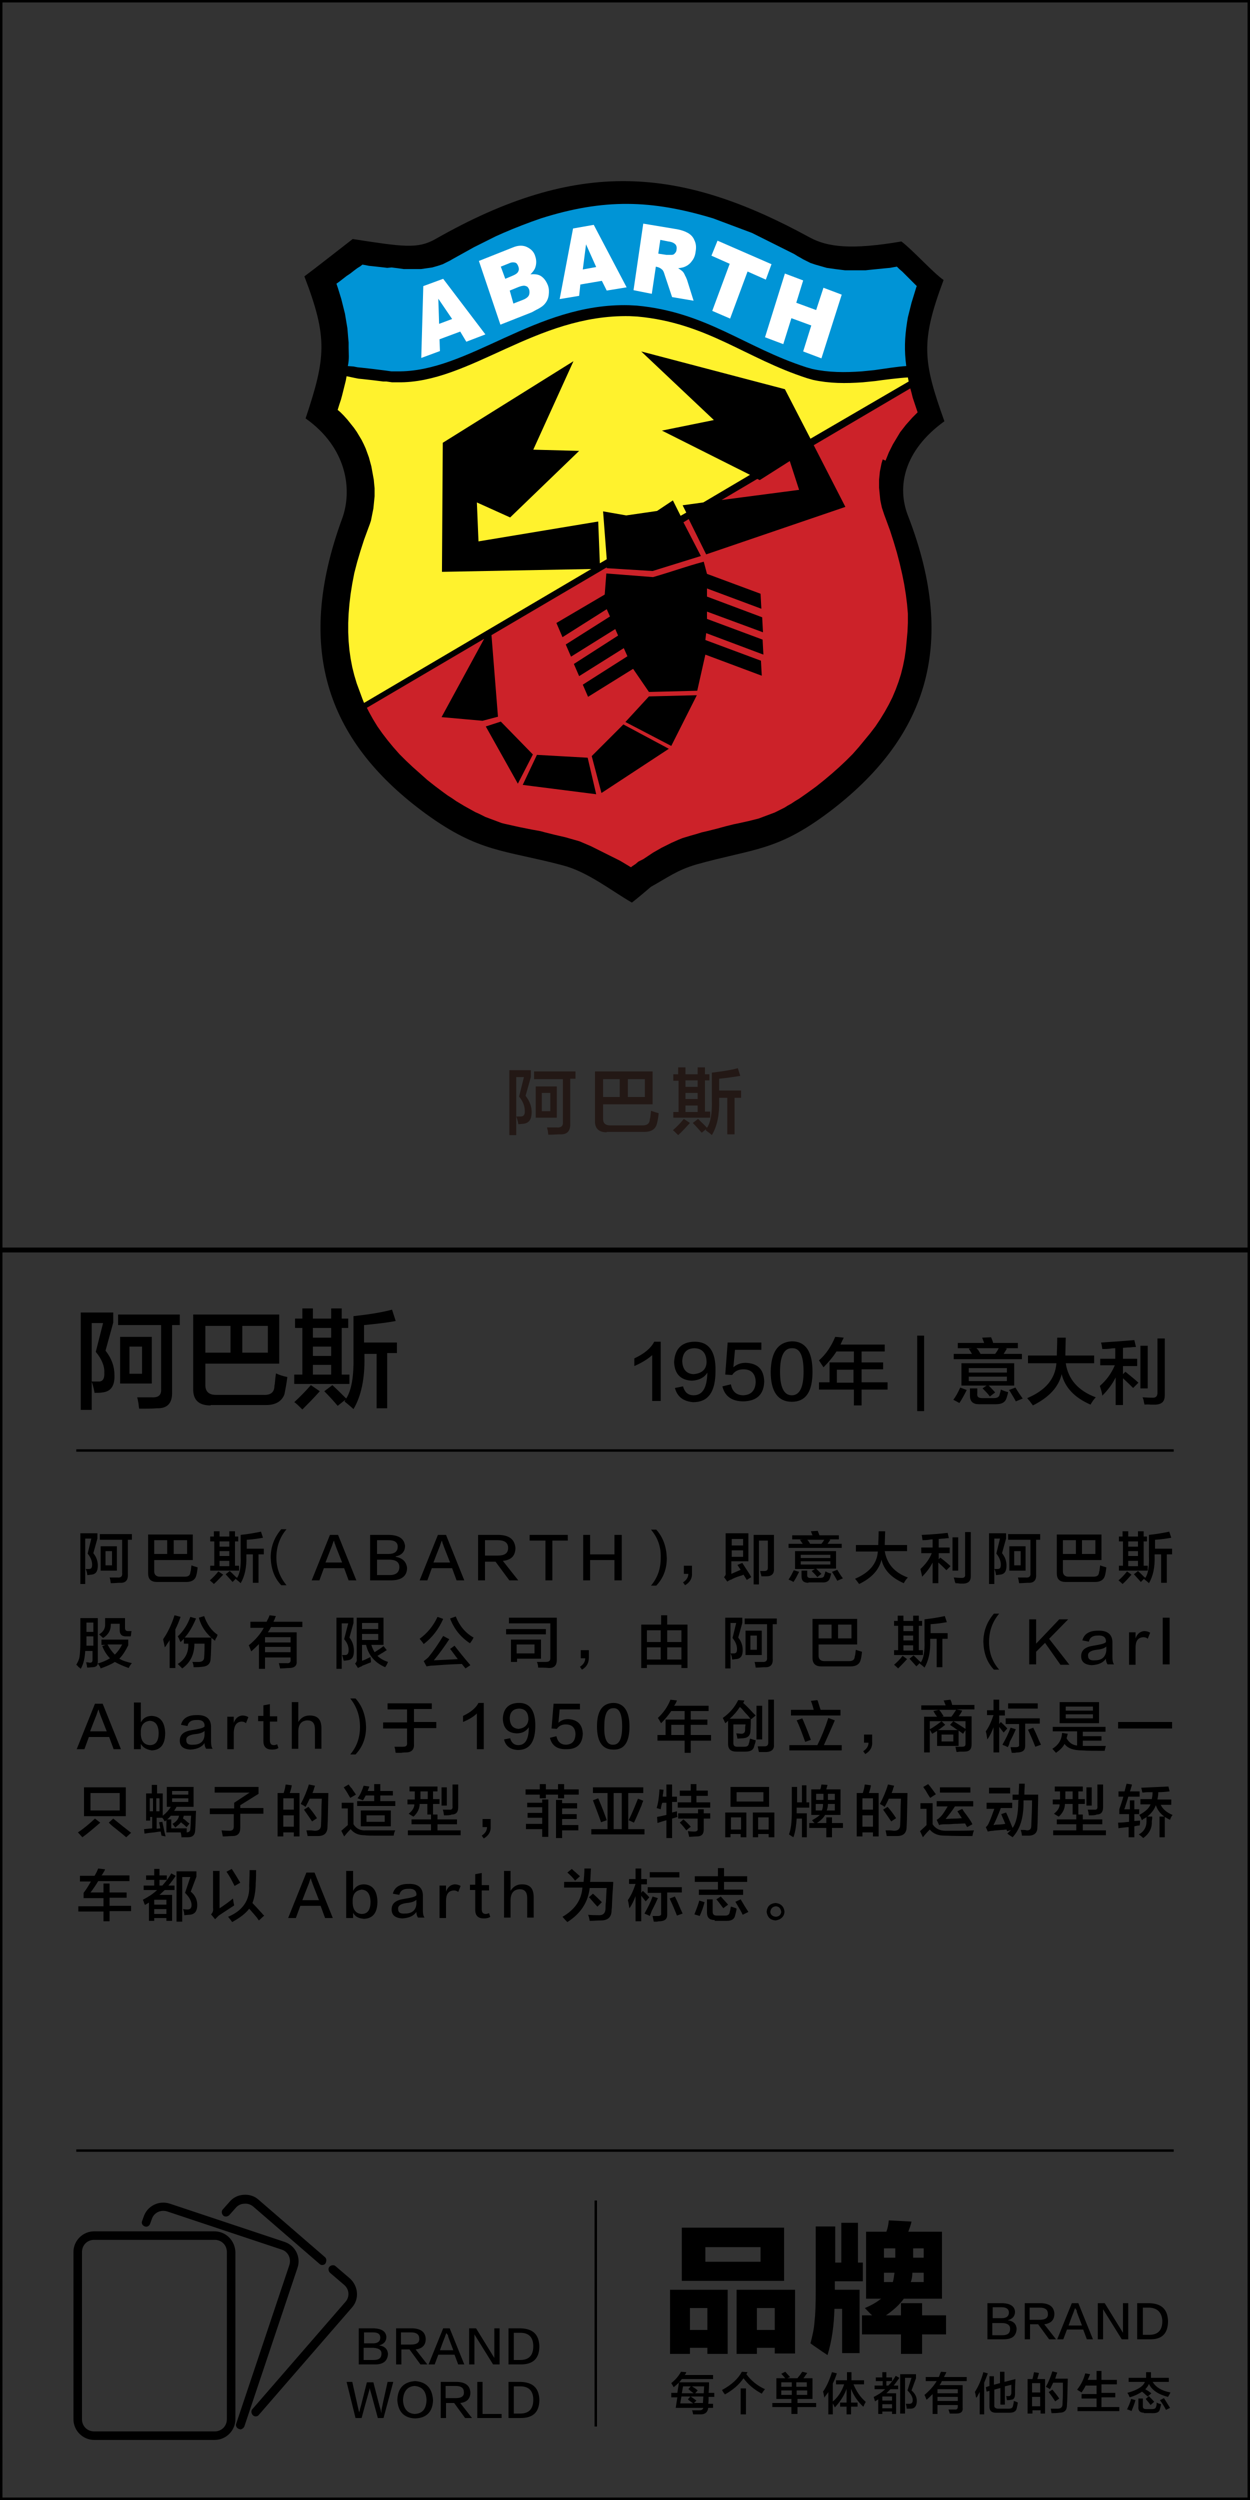<?xml version="1.0" encoding="utf-8"?>
<!-- Generator: Adobe Illustrator 19.0.0, SVG Export Plug-In . SVG Version: 6.00 Build 0)  -->
<svg version="1.1" id="图层_1" xmlns="http://www.w3.org/2000/svg" xmlns:xlink="http://www.w3.org/1999/xlink" x="0px" y="0px"
	 width="308px" height="616px" viewBox="0 0 308 616" style="enable-background:new 0 0 308 616;" xml:space="preserve">
<rect x="0" y="0" width="308" height="616" fill="#333333" stroke="none"/>
<style type="text/css">
	.st0{fill:#231815;}
	.st1{fill:#CC2229;}
	.st2{fill:#FFF22D;}
	.st3{fill:#0094D6;}
	.st4{fill:#FFFFFF;}
</style>
<g id="XMLID_6631_">
	<path id="XMLID_506_" class="st0" d="M125.5,279.7v-16h5.3v1.7l-1.3,4.6c1,1.3,1.5,2.6,1.5,4c0,1.8-0.6,2.7-2,2.9
		c-0.3,0-0.8,0.1-1.3,0.1c0-0.4-0.2-1-0.4-1.7c0-0.1-0.1-0.2-0.1-0.2c0.4,0,0.7,0,1.1,0c0.7,0,1.1-0.4,1-1.5c0-1-0.4-2.2-1.4-3.4
		l1.2-4.8h-1.9v14.3H125.5z M131.6,265.7V264h10.2v1.8h-1.3v11c0.1,1.9-0.8,2.8-2.5,2.7c-0.7,0-1.7,0.1-2.9,0.1
		c0-0.2-0.1-0.5-0.1-0.9c-0.1-0.4-0.2-0.7-0.2-0.9c0.6,0,1.4,0,2.4,0c1.1,0.1,1.6-0.4,1.5-1.4v-10.5H131.6z M132,275.4v-7.7h5.2v7.7
		H132z M133.5,269.3v4.5h2.1v-4.5H133.5z"/>
	<path id="XMLID_511_" class="st0" d="M149.5,279c-1.9,0-2.9-0.9-2.9-2.7v-12.3h14.2v8.1h-12.2v3.6c0,1.1,0.6,1.6,1.8,1.6h7.9
		c1.1,0,1.7-0.4,1.8-1.3c0-0.1,0-0.3,0.1-0.5c0.1-0.8,0.2-1.4,0.2-1.8c0.6,0.2,1.2,0.4,1.9,0.6c-0.1,1.2-0.3,2.1-0.5,2.8
		c-0.4,1.2-1.4,1.8-3,1.8H149.5z M148.6,265.9v4.4h4.1v-4.4H148.6z M158.9,265.9h-4.2v4.4h4.2V265.9z"/>
	<path id="XMLID_515_" class="st0" d="M165.9,266.2v-1.5h1.2V263h1.8v1.7h3V263h1.8v1.7h1.1v1.5h-1.1v7.7h1.3v1.5h-9.1V274h1.3v-7.7
		H165.9z M167.1,279.7c-0.7-0.7-1.1-1.1-1.3-1.2c0.9-0.8,1.8-1.7,2.7-2.8l1.5,1C168.9,277.9,168,278.9,167.1,279.7z M168.9,266.2
		v1.6h3v-1.6H168.9z M168.9,269.3v1.5h3v-1.5H168.9z M168.9,272.4v1.6h3v-1.6H168.9z M172.9,279.1c-0.7-0.8-1.4-1.6-2.2-2.4l1.3-1
		c0.8,0.8,1.6,1.5,2.2,2.2c0.9-1.3,1.3-3.6,1.2-6.9v-6.7c2.5-0.3,4.6-0.6,6.4-1.1l0.6,1.9c-1.4,0.2-3.1,0.5-5.2,0.7v2.9h5.4v1.8
		h-1.6v9h-1.8v-9h-2v0.6c0.1,3.6-0.5,6.4-1.8,8.6c-0.2-0.2-0.5-0.5-1-0.8c-0.2-0.2-0.4-0.3-0.5-0.4l0.1-0.3L172.9,279.1z"/>
</g>
<g id="XMLID_6627_">
	<path id="XMLID_490_" d="M19.9,347.3v-23.9h8v2.5l-1.9,6.9c1.5,1.9,2.2,3.9,2.2,6c0.1,2.7-0.9,4.1-3,4.3c-0.5,0.1-1.1,0.1-1.9,0.1
		c-0.1-0.6-0.3-1.5-0.6-2.5c-0.1-0.1-0.1-0.2-0.1-0.3c0.6,0,1.1,0,1.6,0c1.1,0.1,1.6-0.7,1.5-2.2c0.1-1.5-0.6-3.3-2.1-5.1l1.8-7.1
		h-2.8v21.4H19.9z M29.1,326.5v-2.6h15.2v2.6h-1.9v16.4c0.1,2.8-1.1,4.2-3.8,4.1c-1,0.1-2.5,0.1-4.3,0.1c-0.1-0.4-0.1-0.8-0.2-1.4
		c-0.1-0.6-0.2-1.1-0.3-1.4c0.8,0,2,0,3.6,0c1.7,0.1,2.4-0.6,2.3-2.1v-15.7H29.1z M29.6,340.9v-11.5h7.8v11.5H29.6z M31.9,331.8v6.7
		H35v-6.7H31.9z"/>
	<path id="XMLID_495_" d="M51.9,346.3c-2.9,0-4.3-1.3-4.3-4v-18.4h21.2V336H50.6v5.3c0,1.6,0.9,2.4,2.6,2.4h11.7
		c1.7,0.1,2.6-0.6,2.7-1.9c0-0.1,0-0.4,0.1-0.7c0.1-1.2,0.2-2.1,0.3-2.7c0.8,0.4,1.8,0.7,2.8,0.9c-0.2,1.7-0.5,3.1-0.7,4.2
		c-0.6,1.7-2.1,2.7-4.5,2.7H51.9z M50.6,326.7v6.6h6.2v-6.6H50.6z M66,326.7h-6.3v6.6H66V326.7z"/>
	<path id="XMLID_499_" d="M72.7,327.2v-2.3h1.8v-2.5h2.6v2.5h4.5v-2.5h2.6v2.5h1.6v2.3h-1.6v11.5h1.9v2.3H72.5v-2.3h2v-11.5H72.7z
		 M74.5,347.3c-1-1-1.6-1.6-2-1.8c1.3-1.2,2.7-2.6,4.1-4.2l2.2,1.5C77.2,344.6,75.7,346.1,74.5,347.3z M77.1,327.2v2.4h4.5v-2.4
		H77.1z M77.1,331.8v2.3h4.5v-2.3H77.1z M77.1,336.3v2.4h4.5v-2.4H77.1z M83.2,346.4c-1-1.2-2.1-2.4-3.3-3.6l2-1.5
		c1.3,1.2,2.4,2.3,3.4,3.3c1.3-2,1.9-5.4,1.8-10.3v-10c3.7-0.4,6.9-0.9,9.5-1.6l0.9,2.8c-2.1,0.4-4.7,0.7-7.8,1v4.3h8.1v2.6h-2.4
		V347h-2.6v-13.4h-3v0.8c0.1,5.3-0.8,9.6-2.7,12.8c-0.3-0.3-0.8-0.7-1.5-1.3c-0.4-0.3-0.6-0.5-0.7-0.6l0.2-0.4L83.2,346.4z"/>
</g>
<g id="XMLID_6626_">
	<path id="XMLID_34_" d="M160.7,345.1v-11.2c-1.1,1-2.6,1.9-4.4,2.7c0-0.7,0-1.3,0-1.9c2.4-1.1,4.1-2.5,4.9-4.1h1.6v14.6H160.7z"/>
	<path id="XMLID_39_" d="M166.3,342l2-0.4c0.4,1.5,1.3,2.2,2.6,2.2c2.2,0,3.3-1.8,3.4-5.6c-0.8,1.3-2.1,1.9-3.8,2
		c-2.8-0.1-4.3-1.7-4.4-4.6c0.2-3.2,1.8-4.9,4.9-5c3.6-0.1,5.4,2.3,5.3,7.2c0,5.2-1.8,7.7-5.5,7.7
		C168.4,345.3,166.9,344.2,166.3,342z M174.1,335.7c0-2.3-1.1-3.5-3.1-3.5c-1.8,0.1-2.8,1.1-2.9,3.2c0.1,2,1,3.1,2.8,3.2
		C172.9,338.4,174,337.5,174.1,335.7z"/>
	<path id="XMLID_465_" d="M178,341.6l2.1-0.5c0.3,1.8,1.4,2.7,3.1,2.7c1.9-0.1,2.9-1.2,3-3.2c0-2.1-1.1-3.2-3-3.2
		c-1.3,0-2.2,0.5-2.8,1.4l-1.7-0.1l0.6-7.9h8.3v1.8h-6.5l-0.4,4.3c0.8-0.7,1.8-1.1,3-1.1c3,0.1,4.5,1.6,4.6,4.6
		c-0.1,3.2-1.8,4.8-5.1,4.9C180.4,345.3,178.6,344.1,178,341.6z"/>
	<path id="XMLID_467_" d="M195.1,330.5c3.4,0,5.1,2.5,5.1,7.5c0,5-1.7,7.4-5.1,7.4c-3.4,0-5.2-2.5-5.2-7.4
		C190,333.1,191.7,330.7,195.1,330.5z M195.1,343.8c1.9,0,2.9-1.9,2.9-5.8c0-4-0.9-5.9-2.9-5.8c-1.9,0-2.9,1.9-2.9,5.8
		C192.2,341.9,193.2,343.8,195.1,343.8z"/>
	<path id="XMLID_470_" d="M202.9,336.9c-0.1-0.1-0.2-0.4-0.4-0.6c-0.1-0.2-0.4-0.6-0.7-1.1c1.7-1.5,3-3.4,4-5.8l2.1,0.2
		c-0.3,0.6-0.6,1.2-0.8,1.7H218v1.7h-5.7v2.7h5.3v1.7h-5.3v3.2h6.4v1.8h-6.4v3.9h-1.9v-3.9h-8.6v-1.8h2.6v-4.9h6V333h-4.3
		C205.3,334.3,204.2,335.6,202.9,336.9z M206.2,337.5v3.2h4.1v-3.2H206.2z"/>
	<path id="XMLID_473_" d="M226,347.7v-18.6h1.7v18.6H226z"/>
	<path id="XMLID_475_" d="M236.4,345.7c-0.4-0.2-0.9-0.5-1.5-0.8c0.7-0.9,1.2-1.9,1.7-3l1.6,0.6C237.6,343.7,237,344.8,236.4,345.7z
		 M236,332.2v-1.3h6.5l-0.5-1.3l2.2-0.1c0.2,0.5,0.4,0.9,0.5,1.4h6.1v1.3h-3.1l0.4,0.1l-0.8,1.3h4.5v1.3H235v-1.3h4.5l-0.8-1.3
		l0.8-0.1H236z M236.9,341.4v-5.5h13v5.5h-6.3c0.6,0.6,1.1,1.1,1.6,1.7l-1.3,1c-0.4-0.6-1-1.2-1.8-2l1-0.7H236.9z M238.7,337.1v1.1
		h9.4v-1.1H238.7z M238.7,339.2v1.1h9.4v-1.1H238.7z M241.2,346c-1.5,0-2.2-0.7-2.2-2.1v-1.8h1.8v1.3c-0.1,0.8,0.3,1.1,1.3,1.1h2.7
		c0.8,0,1.3-0.2,1.5-0.8c0-0.1,0-0.2,0.1-0.4c0.1-0.4,0.2-0.7,0.2-0.9c0.1,0,0.3,0.1,0.5,0.2c0.6,0.2,1,0.4,1.3,0.4
		c-0.1,0.7-0.3,1.1-0.4,1.5c-0.3,1-1.1,1.5-2.6,1.5H241.2z M240.6,332.2c0.1,0.1,0.2,0.2,0.4,0.4c0.3,0.5,0.5,0.8,0.6,1h3.6
		c0.1-0.1,0.3-0.4,0.5-0.7c0.2-0.3,0.3-0.6,0.4-0.7H240.6z M250.3,345.3c-0.3-0.6-0.8-1.4-1.4-2.4c-0.1-0.2-0.2-0.3-0.3-0.4l1.6-0.6
		c0.6,1,1.2,1.9,1.8,2.7L250.3,345.3z"/>
	<path id="XMLID_484_" d="M253.3,335.9V334h7.1c0-1,0.1-2.5,0.1-4.4h2.1l-0.1,4.4h7.1v1.9h-7c0.6,4,3.1,6.8,7.4,8.4
		c-0.5,0.5-0.9,1.1-1.3,1.8c-3.9-1.7-6.3-4.2-7.1-7.5c-0.8,3.2-3.1,5.7-7.1,7.7c-0.1-0.2-0.4-0.5-0.8-1.1c-0.3-0.3-0.5-0.6-0.6-0.7
		c4.5-1.9,6.9-4.7,7.2-8.6H253.3z"/>
	<path id="XMLID_486_" d="M271.1,336.6v-1.8h3.7v-2.6c-0.3,0-0.7,0-1.2,0.1c-0.9,0.1-1.6,0.1-2,0.1c0,0,0-0.1,0-0.1
		c-0.1-0.7-0.2-1.2-0.3-1.5c3.2-0.2,5.9-0.4,8.2-0.6l0.4,1.7c-0.3,0-0.8,0-1.4,0.1c-0.8,0-1.4,0.1-1.8,0.1v2.7h3.5v1.8h-3.5v2
		l0.6-0.6c1.6,1.3,2.7,2.2,3.2,2.7l-1.3,1.3c-0.6-0.6-1.4-1.4-2.5-2.4v6.6h-1.8v-6.8c-0.8,1.6-1.9,3.1-3.3,4.5
		c0-0.4-0.2-1.2-0.6-2.4c1.6-1.4,2.8-3,3.7-5.1H271.1z M281,342.1v-10.5h1.8v10.5H281z M282,346.1c0-0.1,0-0.2-0.1-0.4
		c-0.1-0.7-0.2-1.1-0.4-1.4c0.5,0,1.3,0.1,2.6,0.1c0.7,0,1.1-0.4,1.1-1.2v-13.4h1.8v14c0,1.5-0.7,2.2-2.2,2.3c-0.2,0-0.6,0-1.3,0
		C282.7,346,282.2,346.1,282,346.1z"/>
</g>
<g id="XMLID_2295_">
	<g id="XMLID_2844_">
		<path id="XMLID_3165_" d="M19.8,390.3v-12.5H24v1.3l-1,3.6c0.8,1,1.1,2,1.1,3.1c0,1.4-0.5,2.1-1.6,2.2c-0.3,0-0.6,0.1-1,0.1
			c0-0.3-0.1-0.8-0.3-1.3c0-0.1-0.1-0.1-0.1-0.2c0.3,0,0.6,0,0.8,0c0.6,0,0.8-0.3,0.8-1.1c0-0.8-0.3-1.7-1.1-2.7l0.9-3.7h-1.5v11.2
			H19.8z M24.6,379.4v-1.4h7.9v1.4h-1v8.5c0.1,1.5-0.6,2.2-2,2.1c-0.5,0-1.3,0.1-2.2,0.1c0-0.2-0.1-0.4-0.1-0.7
			c-0.1-0.3-0.1-0.6-0.2-0.7c0.4,0,1.1,0,1.9,0c0.9,0.1,1.3-0.3,1.2-1.1v-8.2H24.6z M24.8,387v-6h4v6H24.8z M26,382.2v3.5h1.6v-3.5
			H26z"/>
		<path id="XMLID_3161_" d="M38.7,389.8c-1.5,0-2.2-0.7-2.2-2.1v-9.6h11v6.3H38v2.8c0,0.8,0.5,1.3,1.4,1.3h6.1c0.9,0,1.3-0.3,1.4-1
			c0-0.1,0-0.2,0.1-0.4c0.1-0.6,0.1-1.1,0.2-1.4c0.4,0.2,0.9,0.3,1.5,0.5c-0.1,0.9-0.2,1.6-0.4,2.2c-0.3,0.9-1.1,1.4-2.4,1.4H38.7z
			 M38,379.5v3.4h3.2v-3.4H38z M46.1,379.5h-3.3v3.4h3.3V379.5z"/>
		<path id="XMLID_3154_" d="M51.8,379.8v-1.2h0.9v-1.3h1.4v1.3h2.4v-1.3h1.4v1.3h0.8v1.2h-0.8v6h1v1.2h-7.1v-1.2h1v-6H51.8z
			 M52.7,390.3c-0.5-0.5-0.9-0.8-1-0.9c0.7-0.6,1.4-1.3,2.1-2.2L55,388C54.1,388.9,53.4,389.7,52.7,390.3z M54.1,379.8v1.3h2.4v-1.3
			H54.1z M54.1,382.2v1.2h2.4v-1.2H54.1z M54.1,384.6v1.3h2.4v-1.3H54.1z M57.3,389.8c-0.5-0.6-1.1-1.2-1.7-1.9l1-0.8
			c0.7,0.6,1.2,1.2,1.8,1.7c0.7-1,1-2.8,0.9-5.4v-5.2c1.9-0.2,3.6-0.5,5-0.8l0.5,1.5c-1.1,0.2-2.4,0.4-4,0.5v2.2h4.2v1.4h-1.3v7
			h-1.4v-7h-1.6v0.4c0.1,2.8-0.4,5-1.4,6.7c-0.1-0.1-0.4-0.4-0.8-0.7c-0.2-0.1-0.3-0.3-0.4-0.3l0.1-0.2L57.3,389.8z"/>
		<path id="XMLID_3152_" d="M70.6,390.6h-1.3c-1.7-1.8-2.5-4-2.6-6.8c0-2.7,0.9-5,2.6-7h1.3c-1.7,2-2.5,4.4-2.5,7
			C68.1,386.4,69,388.7,70.6,390.6z"/>
		<path id="XMLID_3149_" d="M83.3,378.2l4.5,11.2h-1.9l-1.1-3h-5l-1.1,3h-1.9l4.5-11.2H83.3z M82.3,379.6L82.3,379.6
			c-0.2,0.3-0.3,0.7-0.4,1c0,0.1-0.6,1.5-1.7,4.4h4.1c-1.1-2.8-1.7-4.3-1.7-4.4c0,0,0-0.1-0.1-0.2C82.4,380,82.3,379.7,82.3,379.6z"
			/>
		<path id="XMLID_3145_" d="M96.3,389.4h-5.1v-11.2H96c2.4,0.1,3.6,1,3.8,2.7c0,1.4-0.8,2.3-2.3,2.6v0.1c1.7,0.3,2.6,1.2,2.8,2.7
			C100.3,388.3,99,389.4,96.3,389.4z M95.7,379.5h-2.8v3.4h2.8c1.5,0,2.3-0.6,2.3-1.8C98,380,97.2,379.5,95.7,379.5z M95.9,384.3h-3
			v3.8H96c1.6,0,2.4-0.7,2.4-2C98.4,384.9,97.5,384.3,95.9,384.3z"/>
		<path id="XMLID_3142_" d="M109.9,378.2l4.5,11.2h-1.9l-1.1-3h-5l-1.1,3h-1.9l4.5-11.2H109.9z M108.9,379.6L108.9,379.6
			c-0.2,0.3-0.3,0.7-0.4,1c0,0.1-0.6,1.5-1.7,4.4h4.1c-1.1-2.8-1.7-4.3-1.7-4.4c0,0,0-0.1-0.1-0.2C109,380,108.9,379.7,108.9,379.6z
			"/>
		<path id="XMLID_3139_" d="M127.7,389.4h-2.2l-3.4-4.6h-2.6v4.6h-1.7v-11.2h5.2c2.5,0.1,3.8,1.1,4,3.2c0,1.9-1,3-3.1,3.2
			L127.7,389.4z M119.5,379.5v3.8h3.1c1.8,0,2.6-0.6,2.6-1.9c0-1.3-0.9-1.9-2.6-1.9H119.5z"/>
		<path id="XMLID_3137_" d="M139.9,379.6h-3.8v9.8h-1.7v-9.8h-3.9v-1.4h9.4V379.6z"/>
		<path id="XMLID_3135_" d="M153.2,389.4h-1.8v-5h-6v5h-1.7v-11.2h1.7v4.8h6v-4.8h1.8V389.4z"/>
		<path id="XMLID_3133_" d="M160.4,376.9h1.3c1.7,1.9,2.5,4.2,2.6,7c0,2.8-0.9,5-2.6,6.8h-1.3c1.6-1.9,2.4-4.1,2.4-6.8
			C162.9,381.2,162.1,378.9,160.4,376.9z"/>
		<path id="XMLID_3131_" d="M168.8,390.6l-0.5-0.7c0.9-0.6,1.3-1.3,1.3-2.1h-1.1v-2h2c0,0.3,0,0.9,0,1.8
			C170.6,388.9,170,389.9,168.8,390.6z"/>
		<path id="XMLID_3126_" d="M184,389.3c-0.2-0.4-0.5-0.8-0.8-1.3c-0.2,0.1-0.4,0.2-0.8,0.3c-1,0.3-1.7,0.6-2.2,0.9
			c-0.4,0.1-0.7,0.3-1,0.5l-0.8-1.1c0.3-0.3,0.5-0.6,0.4-1.1v-9.7h5.6v6.9h-4.2v3.1l2.3-1l-0.8-1.2l1.2-0.5c1,1.6,1.8,2.7,2.2,3.5
			L184,389.3z M180.3,379.2v1.6h2.8v-1.6H180.3z M180.3,383.6h2.8V382h-2.8V383.6z M185.7,390.3v-12.1h5v8.3
			c0.1,1.2-0.5,1.9-1.8,1.9c-0.4,0-0.9,0-1.3,0c0-0.2-0.1-0.5-0.2-0.8c0-0.2-0.1-0.4-0.1-0.5c0.4,0,0.7,0,1,0c0.6,0,0.9-0.2,0.9-0.8
			v-6.7h-2.2v10.8H185.7z"/>
		<path id="XMLID_3117_" d="M195.5,389.8c-0.3-0.2-0.7-0.4-1.2-0.6c0.5-0.7,0.9-1.5,1.3-2.3l1.3,0.4
			C196.4,388.3,196,389.1,195.5,389.8z M195.2,379.3v-1h5l-0.4-1l1.7-0.1c0.1,0.4,0.3,0.7,0.4,1.1h4.8v1h-2.4l0.3,0.1l-0.7,1h3.5v1
			h-13.1v-1h3.5l-0.7-1l0.7-0.1H195.2z M195.9,386.5v-4.3H206v4.3h-4.9c0.4,0.4,0.9,0.9,1.3,1.3l-1,0.8c-0.3-0.4-0.8-0.9-1.4-1.5
			l0.8-0.5H195.9z M197.3,383.1v0.8h7.3v-0.8H197.3z M197.3,384.7v0.8h7.3v-0.8H197.3z M199.2,390c-1.2,0-1.7-0.5-1.7-1.6V387h1.4v1
			c-0.1,0.6,0.3,0.9,1,0.8h2.1c0.7,0,1-0.2,1.1-0.6c0-0.1,0-0.2,0.1-0.3c0.1-0.3,0.1-0.5,0.2-0.7c0.1,0,0.2,0.1,0.4,0.2
			c0.4,0.2,0.8,0.3,1,0.3c-0.1,0.5-0.2,0.9-0.3,1.1c-0.2,0.8-0.9,1.2-2,1.1H199.2z M198.8,379.3c0.1,0.1,0.2,0.2,0.3,0.3
			c0.3,0.4,0.4,0.6,0.5,0.8h2.8c0.1-0.1,0.2-0.3,0.4-0.5c0.1-0.3,0.3-0.4,0.3-0.5H198.8z M206.3,389.5c-0.2-0.4-0.6-1.1-1.1-1.9
			c-0.1-0.1-0.2-0.3-0.2-0.3l1.3-0.5c0.5,0.8,0.9,1.5,1.4,2.1L206.3,389.5z"/>
		<path id="XMLID_3115_" d="M210.9,382.2v-1.5h5.5c0-0.8,0.1-1.9,0.1-3.4h1.6l-0.1,3.4h5.5v1.5H218c0.5,3.1,2.4,5.3,5.7,6.5
			c-0.4,0.4-0.7,0.8-1,1.4c-3-1.3-4.9-3.2-5.5-5.8c-0.6,2.5-2.4,4.5-5.5,6c-0.1-0.1-0.3-0.4-0.6-0.8c-0.2-0.3-0.4-0.4-0.4-0.5
			c3.5-1.5,5.4-3.7,5.6-6.7H210.9z"/>
		<path id="XMLID_3111_" d="M227,382.7v-1.4h2.8v-2c-0.2,0-0.5,0-0.9,0.1c-0.7,0.1-1.3,0.1-1.6,0.1c0,0,0-0.1,0-0.1
			c-0.1-0.5-0.1-0.9-0.2-1.2c2.5-0.1,4.6-0.3,6.4-0.5l0.3,1.3c-0.2,0-0.6,0-1.1,0.1c-0.6,0-1.1,0.1-1.4,0.1v2.1h2.7v1.4h-2.7v1.5
			l0.4-0.4c1.3,1,2.1,1.7,2.5,2.1l-1,1c-0.4-0.4-1.1-1.1-2-1.9v5.1h-1.4V385c-0.6,1.2-1.5,2.4-2.6,3.5c0-0.3-0.2-0.9-0.4-1.9
			c1.2-1.1,2.2-2.4,2.8-3.9H227z M234.7,387v-8.2h1.4v8.2H234.7z M235.4,390.1c0-0.1,0-0.2-0.1-0.3c-0.1-0.5-0.2-0.9-0.3-1.1
			c0.4,0,1,0.1,2,0.1c0.6,0,0.9-0.3,0.8-0.9v-10.4h1.4v10.9c0,1.1-0.5,1.7-1.7,1.8c-0.1,0-0.5,0-1,0
			C236.1,390.1,235.6,390.1,235.4,390.1z"/>
		<path id="XMLID_3106_" d="M243.7,390.3v-12.5h4.2v1.3l-1,3.6c0.8,1,1.1,2,1.1,3.1c0,1.4-0.5,2.1-1.6,2.2c-0.3,0-0.6,0.1-1,0.1
			c0-0.3-0.1-0.8-0.3-1.3c0-0.1-0.1-0.1-0.1-0.2c0.3,0,0.6,0,0.8,0c0.6,0,0.8-0.3,0.8-1.1c0-0.8-0.3-1.7-1.1-2.7l0.9-3.7H245v11.2
			H243.7z M248.4,379.4v-1.4h7.9v1.4h-1v8.5c0.1,1.5-0.6,2.2-2,2.1c-0.5,0-1.3,0.1-2.2,0.1c0-0.2-0.1-0.4-0.1-0.7
			c-0.1-0.3-0.1-0.6-0.2-0.7c0.4,0,1.1,0,1.9,0c0.9,0.1,1.3-0.3,1.2-1.1v-8.2H248.4z M248.7,387v-6h4v6H248.7z M249.9,382.2v3.5h1.6
			v-3.5H249.9z"/>
		<path id="XMLID_3102_" d="M262.6,389.8c-1.5,0-2.2-0.7-2.2-2.1v-9.6h11v6.3h-9.5v2.8c0,0.8,0.5,1.3,1.4,1.3h6.1
			c0.9,0,1.3-0.3,1.4-1c0-0.1,0-0.2,0.1-0.4c0.1-0.6,0.1-1.1,0.2-1.4c0.4,0.2,0.9,0.3,1.5,0.5c-0.1,0.9-0.2,1.6-0.4,2.2
			c-0.3,0.9-1.1,1.4-2.4,1.4H262.6z M261.9,379.5v3.4h3.2v-3.4H261.9z M269.9,379.5h-3.3v3.4h3.3V379.5z"/>
		<path id="XMLID_3095_" d="M275.7,379.8v-1.2h0.9v-1.3h1.4v1.3h2.4v-1.3h1.4v1.3h0.8v1.2h-0.8v6h1v1.2h-7.1v-1.2h1v-6H275.7z
			 M276.6,390.3c-0.5-0.5-0.9-0.8-1-0.9c0.7-0.6,1.4-1.3,2.1-2.2l1.1,0.8C278,388.9,277.3,389.7,276.6,390.3z M278,379.8v1.3h2.4
			v-1.3H278z M278,382.2v1.2h2.4v-1.2H278z M278,384.6v1.3h2.4v-1.3H278z M281.1,389.8c-0.5-0.6-1.1-1.2-1.7-1.9l1-0.8
			c0.7,0.6,1.2,1.2,1.8,1.7c0.7-1,1-2.8,0.9-5.4v-5.2c1.9-0.2,3.6-0.5,5-0.8l0.5,1.5c-1.1,0.2-2.4,0.4-4,0.5v2.2h4.2v1.4h-1.3v7
			h-1.4v-7h-1.6v0.4c0.1,2.8-0.4,5-1.4,6.7c-0.1-0.1-0.4-0.4-0.8-0.7c-0.2-0.1-0.3-0.3-0.4-0.3l0.1-0.2L281.1,389.8z"/>
		<path id="XMLID_3089_" d="M31.7,411c-1.4-0.5-2.5-1-3.4-1.5c-0.9,0.6-2.1,1.1-3.5,1.6c-0.1-0.4-0.4-0.8-0.7-1.2
			c-0.1,0.6-0.6,0.9-1.3,0.9c-0.4,0-0.8,0.1-1.3,0.1c0-0.1-0.1-0.3-0.1-0.6c-0.1-0.3-0.1-0.6-0.2-0.7c0.1,0,0.2,0,0.4,0
			c0.2,0,0.4,0.1,0.5,0.1c0.5,0,0.7-0.2,0.7-0.7v-2.2h-1.8c-0.1,1.7-0.4,3.2-1.1,4.4c-0.1-0.1-0.3-0.3-0.6-0.5
			c-0.2-0.3-0.4-0.4-0.5-0.5c0.4-0.7,0.7-1.3,0.8-2c0.1-0.7,0.2-1.9,0.2-3.5v-6h4.3v10.8c0,0.1,0,0.3-0.1,0.4
			c1.2-0.3,2.3-0.8,3.1-1.3c-0.7-0.7-1.4-1.7-1.9-3l0.8-0.3H25v-1.3h6.6v1.4c-0.7,1.4-1.4,2.5-2.2,3.3c0.8,0.5,1.8,0.8,3.1,1.1
			C32.2,410.1,31.9,410.6,31.7,411z M21.3,399.8v2.3H23v-2.3H21.3z M21.3,405.1v0.4H23v-2.3h-1.7V405.1z M25.4,403.6
			c-0.4-0.4-0.8-0.7-1-0.9c1.1-0.6,1.6-1.5,1.5-2.7v-1.3h4.9v2.4c0,0.5,0.2,0.8,0.7,0.8h0.9c0,0.2-0.1,0.4-0.1,0.8
			c0,0.2-0.1,0.4-0.1,0.5H31c-1,0-1.5-0.5-1.5-1.5v-1.6h-2.2v0.3C27.3,401.7,26.7,402.8,25.4,403.6z M30.1,405.2h-3.6
			c0.5,1,1.1,1.8,1.8,2.5C29,407,29.6,406.2,30.1,405.2z"/>
		<path id="XMLID_3085_" d="M40.6,405.9c-0.1-0.7-0.3-1.3-0.4-2c1.1-1.6,2.1-3.6,2.8-5.9l1.5,0.4c-0.4,1.1-0.8,2.1-1.3,3.1v9.5h-1.4
			v-6.9c-0.1,0.3-0.4,0.6-0.7,1.1C40.9,405.6,40.7,405.8,40.6,405.9z M47.7,410.8c0-0.4-0.1-0.9-0.3-1.3c0.6,0,1.1,0,1.6,0
			c0.8,0,1.3-0.4,1.3-1.1c0.1-1.3,0.1-2.5,0.1-3.4h-2.5c0,2.6-1,4.7-3,6.1c-0.4-0.4-0.7-0.7-1.1-1.1c1.8-1.1,2.7-2.8,2.6-5h-1.1
			v-1.2c-0.3,0.3-0.5,0.5-0.8,0.8c-0.1-0.1-0.2-0.3-0.3-0.6c-0.1-0.3-0.3-0.6-0.4-0.8c1.3-1.2,2.4-2.8,3.1-4.8l1.4,0.4
			c-0.8,1.9-1.7,3.5-2.8,4.7h6.6c-0.1,2.5-0.1,4.2-0.2,5.1c0,1.3-0.7,2-2.1,2.1C49,410.8,48.4,410.8,47.7,410.8z M53,404.3
			c-2-1.5-3.4-3.4-4-5.7l1.3-0.4c0.7,2,1.8,3.6,3.3,4.6c0,0.1-0.1,0.3-0.2,0.6C53.1,403.8,53,404.1,53,404.3z"/>
		<path id="XMLID_3081_" d="M61.7,400.9v-1.3h4c0.1-0.2,0.2-0.5,0.4-0.8c0.1-0.3,0.3-0.6,0.3-0.8l1.6,0.2c-0.1,0.1-0.2,0.4-0.3,0.7
			c-0.1,0.3-0.3,0.5-0.3,0.7h7.1v1.3h-7.7c-0.1,0.1-0.2,0.3-0.3,0.5c-0.2,0.4-0.4,0.6-0.5,0.8h7.1v7.1c0.1,1.1-0.5,1.7-1.9,1.7
			c-0.6,0-1.3,0.1-2.2,0.1c0-0.2-0.1-0.5-0.2-0.9c0-0.2-0.1-0.3-0.1-0.4c0.6,0,1.2,0,1.9,0c0.7,0.1,1.1-0.2,1-0.9v-0.5h-6.3v2.8
			h-1.5v-6.1c-0.6,0.6-1.2,1.2-1.9,1.8c-0.1-0.3-0.3-0.7-0.5-1.3c-0.1-0.1-0.1-0.2-0.1-0.2c1.6-1.3,2.9-2.8,3.7-4.3H61.7z
			 M65.3,403.4v1.3h6.3v-1.3H65.3z M65.3,405.8v1.3h6.3v-1.3H65.3z"/>
		<path id="XMLID_3076_" d="M82.9,411.1v-12.5h4.2v1.3l-1,3.6c0.8,1,1.1,2.1,1.1,3.3c0,1.5-0.5,2.2-1.6,2.3c-0.2,0-0.5,0.1-0.9,0.1
			c0-0.1-0.1-0.2-0.1-0.3c-0.1-0.5-0.2-0.8-0.3-1.1c0.3,0,0.6,0,0.8,0c0.5,0,0.8-0.4,0.8-1.2c0-0.9-0.3-1.8-1.1-2.7l1-3.9h-1.6v11.2
			H82.9z M94.9,410.8c-2.5-1.1-4.1-2.9-4.7-5.5h-1v3.9c0.1,0,0.3-0.1,0.6-0.2c0.3-0.1,0.8-0.4,1.5-0.7c0,0.2,0,0.5,0.1,0.8
			c0,0.2,0,0.4,0,0.5c-0.3,0.1-0.8,0.3-1.5,0.6c-0.3,0.1-0.6,0.2-0.7,0.3c0,0-0.1,0-0.1,0.1c-0.4,0.1-0.7,0.3-0.9,0.4l-0.7-1.1
			c0.3-0.3,0.5-0.7,0.4-1.1v-10.2h6.6v6.7h-3c0.2,0.7,0.5,1.3,0.8,1.8c0.8-0.5,1.6-1,2.2-1.5l0.8,1c-0.2,0.1-0.5,0.3-0.8,0.5
			c-0.7,0.4-1.1,0.7-1.5,0.9c0.6,0.6,1.4,1.1,2.6,1.5C95.4,410,95.2,410.4,94.9,410.8z M89.2,399.9v1.5h4v-1.5H89.2z M89.2,404.1h4
			v-1.5h-4V404.1z"/>
		<path id="XMLID_3072_" d="M104.4,405.1c-0.3-0.5-0.7-0.9-1-1.3c1.9-1.4,3.4-3.2,4.4-5.4l1.4,0.5
			C108.1,401.4,106.5,403.5,104.4,405.1z M114.7,411.1l-0.9-1.1c-3.4,0.1-5.7,0.3-7.1,0.4c-0.6,0-1.1,0.1-1.6,0.2l-0.7-1.3
			c0.4-0.3,0.8-0.6,1.2-1c1.3-1.6,2.5-3.4,3.6-5.2l1.5,0.8c-1.1,1.7-2.4,3.5-3.8,5.2c2.5-0.1,4.5-0.2,5.9-0.3
			c-0.3-0.4-0.7-0.9-1.2-1.6c-0.3-0.4-0.5-0.7-0.7-0.9l1.1-0.8c0.9,1.2,2.2,2.8,3.9,4.8L114.7,411.1z M115.8,404.9
			c-2.3-1.5-3.9-3.5-4.9-6.1l1.4-0.5c0.9,2.3,2.4,4.1,4.4,5.2c-0.1,0.1-0.2,0.4-0.4,0.7S115.9,404.8,115.8,404.9z"/>
		<path id="XMLID_3067_" d="M124.7,402.7v-1.3h9.8v1.3H124.7z M132.6,410.9c0-0.5-0.1-0.9-0.3-1.4c0.6,0,1.3,0,2.2,0
			c0.8,0,1.1-0.3,1.1-0.9V400h-10.2v-1.4h11.8V409c0,1.3-0.6,2-1.9,2C134.4,410.9,133.5,410.9,132.6,410.9z M125.9,409.5V404h7.4
			v4.7h-5.9v0.8H125.9z M131.7,407.4v-2.2h-4.4v2.2H131.7z"/>
		<path id="XMLID_3065_" d="M143.4,411.4l-0.5-0.7c0.9-0.6,1.3-1.3,1.3-2.1h-1.1v-2h2c0,0.3,0,0.9,0,1.8
			C145.1,409.7,144.6,410.7,143.4,411.4z"/>
		<path id="XMLID_3059_" d="M158,411v-10.7h4.9V398h1.5v2.3h5V411h-1.5v-0.8h-8.5v0.8H158z M159.4,401.7v2.9h3.4v-2.9H159.4z
			 M159.4,405.9v3h3.4v-3H159.4z M167.9,401.7h-3.5v2.9h3.5V401.7z M164.4,405.9v3h3.5v-3H164.4z"/>
		<path id="XMLID_3054_" d="M178.7,411.1v-12.5h4.2v1.3l-1,3.6c0.8,1,1.1,2,1.1,3.1c0,1.4-0.5,2.1-1.6,2.2c-0.3,0-0.6,0.1-1,0.1
			c0-0.3-0.1-0.8-0.3-1.3c0-0.1-0.1-0.1-0.1-0.2c0.3,0,0.6,0,0.8,0c0.6,0,0.8-0.3,0.8-1.1c0-0.8-0.3-1.7-1.1-2.7l0.9-3.7H180v11.2
			H178.7z M183.5,400.2v-1.4h7.9v1.4h-1v8.5c0.1,1.5-0.6,2.2-2,2.1c-0.5,0-1.3,0.1-2.2,0.1c0-0.2-0.1-0.4-0.1-0.7
			c-0.1-0.3-0.1-0.6-0.2-0.7c0.4,0,1.1,0,1.9,0c0.9,0.1,1.3-0.3,1.2-1.1v-8.2H183.5z M183.7,407.8v-6h4v6H183.7z M184.9,403v3.5h1.6
			V403H184.9z"/>
		<path id="XMLID_3050_" d="M202.4,410.6c-1.5,0-2.2-0.7-2.2-2.1v-9.6h11v6.3h-9.5v2.8c0,0.8,0.5,1.3,1.4,1.3h6.1
			c0.9,0,1.3-0.3,1.4-1c0-0.1,0-0.2,0.1-0.4c0.1-0.6,0.1-1.1,0.2-1.4c0.4,0.2,0.9,0.3,1.5,0.5c-0.1,0.9-0.2,1.6-0.4,2.2
			c-0.3,0.9-1.1,1.4-2.4,1.4H202.4z M201.7,400.3v3.4h3.2v-3.4H201.7z M209.8,400.3h-3.3v3.4h3.3V400.3z"/>
		<path id="XMLID_3043_" d="M220.3,400.6v-1.2h0.9v-1.3h1.4v1.3h2.4v-1.3h1.4v1.3h0.8v1.2h-0.8v6h1v1.2h-7.1v-1.2h1v-6H220.3z
			 M221.3,411.1c-0.5-0.5-0.9-0.8-1-0.9c0.7-0.6,1.4-1.3,2.1-2.2l1.1,0.8C222.7,409.7,221.9,410.5,221.3,411.1z M222.6,400.6v1.3
			h2.4v-1.3H222.6z M222.6,403v1.2h2.4V403H222.6z M222.6,405.4v1.3h2.4v-1.3H222.6z M225.8,410.6c-0.5-0.6-1.1-1.2-1.7-1.9l1-0.8
			c0.7,0.6,1.2,1.2,1.8,1.7c0.7-1,1-2.8,0.9-5.4v-5.2c1.9-0.2,3.6-0.5,5-0.8l0.5,1.5c-1.1,0.2-2.4,0.4-4,0.5v2.2h4.2v1.4h-1.3v7
			h-1.4v-7h-1.6v0.4c0.1,2.8-0.4,5-1.4,6.7c-0.1-0.1-0.4-0.4-0.8-0.7c-0.2-0.1-0.3-0.3-0.4-0.3l0.1-0.2L225.8,410.6z"/>
		<path id="XMLID_3041_" d="M246.2,411.4h-1.3c-1.7-1.8-2.5-4-2.6-6.8c0-2.7,0.9-5,2.6-7h1.3c-1.7,2-2.5,4.4-2.5,7
			C243.7,407.2,244.5,409.5,246.2,411.4z"/>
		<path id="XMLID_3039_" d="M263.5,410.2h-2.2l-3.8-5.4l-2.2,2.2v3.1h-1.7V399h1.7v6l5.7-6h2.2l-4.7,4.8L263.5,410.2z"/>
		<path id="XMLID_3036_" d="M274.5,410.1h-1.6c-0.2-0.3-0.4-0.7-0.4-1.4c-0.7,1-1.8,1.5-3.5,1.6c-1.7-0.1-2.6-0.8-2.6-2.2
			c0-1.5,1-2.3,3-2.6c1.8-0.3,2.8-0.5,3.1-0.9c0.1-1.1-0.6-1.7-2-1.6c-1.3,0-2,0.5-2.2,1.5l-1.6-0.3c0.4-1.6,1.7-2.4,3.8-2.4
			c2.5-0.1,3.7,1,3.6,3.2c0,1,0,2.1,0,3.3C274.1,409.1,274.2,409.7,274.5,410.1z M272.6,406.7v-1c-0.4,0.4-1.2,0.7-2.4,0.8
			c-1.5,0.2-2.2,0.7-2.1,1.5c0,0.8,0.5,1.2,1.7,1.1C271.5,409.1,272.4,408.3,272.6,406.7z"/>
		<path id="XMLID_3034_" d="M279.8,406v4.2h-1.6v-8h1.6v1.5c0.4-1.1,1.1-1.7,2.1-1.8c0.5,0,1,0.1,1.5,0.4l-0.6,1.5
			c-0.3-0.3-0.7-0.4-1.1-0.4C280.4,403.5,279.8,404.3,279.8,406z"/>
		<path id="XMLID_3032_" d="M286.5,410.1v-11.5h1.7v11.5H286.5z"/>
		<path id="XMLID_3029_" d="M25.3,419.8l4.5,11.2H28l-1.1-3h-5l-1.1,3h-1.9l4.5-11.2H25.3z M24.3,421.2L24.3,421.2
			c-0.2,0.3-0.3,0.7-0.4,1c0,0.1-0.6,1.5-1.7,4.4h4.1c-1.1-2.8-1.7-4.3-1.7-4.4c0,0,0-0.1-0.1-0.2C24.4,421.6,24.3,421.3,24.3,421.2
			z"/>
		<path id="XMLID_3026_" d="M34.7,429.7v1.3H33v-11.5h1.7v4.9c0.6-1.1,1.5-1.6,2.7-1.6c2.1,0.1,3.2,1.5,3.3,4.2
			c0,2.8-1.1,4.2-3.3,4.3C36.2,431.1,35.3,430.7,34.7,429.7z M34.7,426.4v1c0.1,1.6,0.8,2.5,2.2,2.6c1.5,0,2.2-1,2.2-3.1
			c-0.1-1.9-0.8-2.8-2.2-2.9C35.5,424.2,34.8,425,34.7,426.4z"/>
		<path id="XMLID_3023_" d="M52.4,430.9h-1.6c-0.2-0.3-0.4-0.7-0.4-1.4c-0.7,1-1.8,1.5-3.5,1.6c-1.7-0.1-2.6-0.8-2.6-2.2
			c0-1.5,1-2.3,3-2.6c1.8-0.3,2.8-0.5,3.1-0.9c0.1-1.1-0.6-1.7-2-1.6c-1.3,0-2,0.5-2.2,1.5l-1.6-0.3c0.4-1.6,1.7-2.4,3.8-2.4
			c2.5-0.1,3.7,1,3.6,3.2c0,1,0,2.1,0,3.3C52,429.9,52.1,430.5,52.4,430.9z M50.4,427.5v-1c-0.4,0.4-1.2,0.7-2.4,0.8
			c-1.5,0.2-2.2,0.7-2.1,1.5c0,0.8,0.5,1.2,1.7,1.1C49.3,429.9,50.3,429.1,50.4,427.5z"/>
		<path id="XMLID_3021_" d="M57.6,426.8v4.2H56v-8h1.6v1.5c0.4-1.1,1.1-1.7,2.1-1.8c0.5,0,1,0.1,1.5,0.4l-0.6,1.5
			c-0.3-0.3-0.7-0.4-1.1-0.4C58.3,424.3,57.7,425.1,57.6,426.8z"/>
		<path id="XMLID_3019_" d="M66.5,419.9v3h1.8v1.3h-1.8v4.6c0,0.8,0.3,1.2,1,1.2c0.3,0,0.5-0.1,0.8-0.2l0.3,0.9
			c-0.4,0.3-0.9,0.4-1.6,0.4c-1.4,0-2.1-0.7-2.1-2.1v-4.9h-1.3v-1.3h1.3v-2.6L66.5,419.9z"/>
		<path id="XMLID_3017_" d="M79.2,430.9h-1.6v-4.8c0-1.5-0.6-2.2-1.9-2.2c-1.4,0.1-2.1,0.9-2.2,2.5v4.5h-1.6v-11.5h1.6v4.9
			c0.7-1.1,1.6-1.6,2.8-1.6c2,0,2.9,1,2.9,3.2V430.9z"/>
		<path id="XMLID_3015_" d="M86.3,418.5h1.3c1.7,1.9,2.5,4.2,2.6,7c0,2.8-0.9,5-2.6,6.8h-1.3c1.6-1.9,2.4-4.1,2.4-6.8
			C88.7,422.8,87.9,420.5,86.3,418.5z"/>
		<path id="XMLID_3013_" d="M95.5,421.1v-1.4h10.9v1.4H102v3.2h5.5v1.5H102v3.9c0.1,1.4-0.6,2.1-2,2.1c-0.2,0-0.6,0-1.2,0.1
			c-0.6,0-1,0-1.3,0c0-0.1-0.1-0.3-0.1-0.6c0-0.2-0.1-0.5-0.2-0.9c0.7,0,1.3,0,2.1,0c0.8,0,1.1-0.3,1-1.1v-3.4h-5.9v-1.5h5.9v-3.2
			H95.5z"/>
		<path id="XMLID_3011_" d="M117.5,431v-8.8c-0.8,0.8-2,1.5-3.4,2.1c0-0.5,0-1,0-1.5c1.9-0.9,3.2-2,3.8-3.2h1.3V431H117.5z"/>
		<path id="XMLID_3008_" d="M124.2,428.6l1.5-0.3c0.3,1.1,1,1.7,2,1.7c1.7,0,2.6-1.4,2.6-4.4c-0.7,1-1.6,1.5-3,1.5
			c-2.2-0.1-3.3-1.3-3.4-3.6c0.1-2.5,1.4-3.8,3.8-3.9c2.8-0.1,4.2,1.8,4.2,5.6c0,4-1.4,6-4.3,6C125.8,431.1,124.6,430.3,124.2,428.6
			z M130.2,423.7c0-1.8-0.8-2.7-2.4-2.7c-1.4,0.1-2.2,0.9-2.2,2.5c0.1,1.6,0.8,2.4,2.2,2.5C129.3,425.8,130.1,425,130.2,423.7z"/>
		<path id="XMLID_3006_" d="M135.5,428.2l1.6-0.4c0.3,1.4,1.1,2.1,2.4,2.1c1.5-0.1,2.2-0.9,2.3-2.5c0-1.6-0.8-2.5-2.4-2.5
			c-1,0-1.7,0.4-2.2,1.1l-1.3-0.1l0.5-6.1h6.5v1.4h-5l-0.3,3.3c0.6-0.6,1.4-0.9,2.4-0.9c2.3,0.1,3.5,1.3,3.6,3.6
			c-0.1,2.5-1.4,3.8-3.9,3.8C137.4,431.1,136,430.2,135.5,428.2z"/>
		<path id="XMLID_3003_" d="M151.1,419.6c2.6,0,4,2,4,5.8c0,3.9-1.3,5.8-4,5.7c-2.7,0-4-2-4-5.7
			C147.1,421.6,148.4,419.7,151.1,419.6z M151.1,429.9c1.5,0,2.2-1.5,2.2-4.5c0-3.1-0.7-4.6-2.2-4.5c-1.5,0-2.2,1.5-2.2,4.5
			C148.8,428.5,149.6,430,151.1,429.9z"/>
		<path id="XMLID_3000_" d="M162.9,424.6c-0.1-0.1-0.2-0.3-0.3-0.5c-0.1-0.2-0.3-0.5-0.5-0.8c1.3-1.2,2.4-2.7,3.1-4.5l1.6,0.2
			c-0.2,0.5-0.4,0.9-0.7,1.3h8.5v1.3h-4.4v2.1h4.1v1.3h-4.1v2.5h5v1.4h-5v3h-1.5v-3h-6.7v-1.4h2v-3.8h4.7v-2.1h-3.3
			C164.7,422.6,163.9,423.6,162.9,424.6z M165.4,425v2.5h3.2V425H165.4z"/>
		<path id="XMLID_2995_" d="M185.1,423.6l-0.1-0.1c0,0.9,0,1.9-0.1,3c0,1.1-0.6,1.7-1.7,1.8l-1.5,0.1c0-0.2-0.1-0.5-0.2-1
			c0-0.1-0.1-0.3-0.1-0.3c0.5,0,0.9,0.1,1.3,0.1c0.5,0,0.9-0.3,0.9-0.9c0-0.1,0-0.3,0-0.5c0-0.4,0.1-0.7,0.1-0.9h-3v4.6
			c0,0.6,0.3,0.9,0.9,0.9h1.8c0.6,0,1-0.2,1.1-0.7c0-0.1,0-0.2,0.1-0.3c0-0.1,0.1-0.4,0.2-1c0.1,0,0.2,0.1,0.4,0.1
			c0.2,0.1,0.5,0.2,1,0.3c0,0.3-0.1,0.7-0.3,1.2c0,0.2-0.1,0.3-0.1,0.4c-0.2,0.8-0.9,1.2-2.1,1.2h-2.3c-1.3,0-2-0.6-2-1.9V424
			c0,0-0.1,0.1-0.2,0.2c-0.1,0.1-0.2,0.2-0.5,0.4c-0.2-0.5-0.4-0.9-0.6-1.3c1.7-1.2,2.9-2.6,3.8-4.4l1.5,0.1c0,0.1-0.1,0.2-0.1,0.3
			c-0.1,0.1-0.1,0.3-0.2,0.3c0.6,0.5,1.4,1.3,2.4,2.4c0.3,0.3,0.6,0.6,0.7,0.7L185.1,423.6z M182.3,420.6c-0.7,1.1-1.5,2-2.5,2.9
			h5.1c-0.3-0.4-0.7-0.9-1.3-1.5C183.1,421.4,182.7,420.9,182.3,420.6z M186.4,428.6v-8.3h1.4v8.3H186.4z M187,431.7
			c-0.1-0.4-0.2-0.9-0.3-1.4c0.6,0,1.1,0,1.7,0c0.6,0,0.9-0.3,0.9-0.9v-10.6h1.4v11c0.1,1.2-0.5,1.8-1.8,1.9
			C188.4,431.7,187.7,431.7,187,431.7z"/>
		<path id="XMLID_2991_" d="M194.5,431.3v-1.3h6.9c1-2,1.9-4.2,2.7-6.7l1.6,0.6c-0.9,2.1-1.8,4.1-2.7,6.1h4.4v1.3H194.5z
			 M194.9,422.7v-1.4h5.6c-0.2-0.8-0.4-1.5-0.7-2.2l1.6-0.2c0,0,0,0.1,0.1,0.2c0.3,0.9,0.5,1.7,0.7,2.2h4.9v1.4H194.9z M198.4,429.2
			c-0.7-1.9-1.3-3.7-2.1-5.3l1.4-0.5c0,0.1,0.1,0.3,0.2,0.5c0.9,2.1,1.5,3.7,1.9,4.8L198.4,429.2z"/>
		<path id="XMLID_2989_" d="M213.2,432.2l-0.5-0.7c0.9-0.6,1.3-1.3,1.3-2.1h-1.1v-2h2c0,0.3,0,0.9,0,1.8
			C215,430.5,214.4,431.5,213.2,432.2z"/>
		<path id="XMLID_2985_" d="M229.7,427.2c-0.1-0.1-0.2-0.3-0.4-0.7c-0.1-0.1-0.2-0.3-0.2-0.3v5.6h-1.4V423h3.2
			c-0.4-0.5-0.7-1-0.9-1.4l1.4-0.3c0.3,0.3,0.6,0.8,1,1.4c0,0.1,0.1,0.1,0.1,0.2L232,423h2.4c0.3-0.3,0.6-0.8,1-1.4
			c0.1-0.1,0.1-0.2,0.2-0.3h-8.6v-1.1h6c0-0.1-0.1-0.3-0.2-0.5c-0.1-0.3-0.2-0.6-0.3-0.7l1.7-0.2c0,0.1,0.1,0.3,0.2,0.5
			c0.1,0.4,0.2,0.6,0.2,0.8h5.5v1.1h-4.4l1.4,0.3c-0.1,0.1-0.2,0.4-0.4,0.7c-0.2,0.3-0.4,0.6-0.5,0.7h3.2v6.9c0,1.2-0.5,1.8-1.8,1.8
			c-0.2,0-0.5,0-0.9,0c-0.4,0-0.7,0.1-1,0.1c0-0.1-0.1-0.3-0.1-0.4c-0.1-0.4-0.1-0.7-0.2-0.9c0.6,0,1.1,0,1.6,0
			c0.7,0,0.9-0.2,0.9-0.7v-3.4l-0.6,0.9l-1.1-0.8v3.8h-5.3v-3.7L229.7,427.2z M229.1,424.1v2c0.9-0.5,1.9-1.2,2.9-2l0.9,0.9
			c-0.1,0.1-0.3,0.2-0.4,0.3c-0.6,0.5-1,0.8-1.4,1h4.9c-0.2-0.1-0.5-0.3-0.9-0.6s-0.8-0.5-1-0.7l0.8-0.9c0.8,0.5,1.8,1.1,3,1.9v-1.9
			H229.1z M234.9,429.1v-1.7H232v1.7H234.9z"/>
		<path id="XMLID_2979_" d="M243.2,422.7v-1.3h1.6v-2.6h1.4v2.6h1.4v1.3h-1.4v2.1l0.4-0.5c0.5,0.5,1.1,1,1.6,1.6l-0.9,1
			c-0.4-0.5-0.7-0.9-1.1-1.4v6.3h-1.4v-6.2c-0.4,1.1-0.9,2.1-1.5,3c0-0.1-0.1-0.3-0.1-0.5c-0.1-0.7-0.2-1.2-0.3-1.5
			c0.8-1.1,1.4-2.5,1.9-4H243.2z M248.3,430.5c-0.2-0.1-0.5-0.3-1.1-0.5c-0.1,0-0.1-0.1-0.2-0.1c0.8-1.4,1.5-2.8,2-4.2l1.3,0.4
			c-0.3,0.7-0.8,1.8-1.5,3.1C248.7,429.8,248.5,430.2,248.3,430.5z M247.8,424.7v-1.3h8.4v1.3h-3.6v5.5c0,1-0.5,1.5-1.7,1.6
			c-0.2,0-0.5,0-0.8,0.1c-0.3,0-0.6,0-0.8,0c-0.1-0.4-0.2-0.9-0.3-1.4c0.4,0,0.8,0,1.3,0c0.6,0,0.9-0.2,0.8-0.7v-5H247.8z
			 M248.4,421v-1.3h7.3v1.3H248.4z M255.1,430.4c-0.5-1.3-1.1-2.7-1.8-4.2l1.3-0.5c0.1,0.3,0.4,0.8,0.7,1.5c0.5,1.2,0.9,2.1,1.2,2.7
			L255.1,430.4z"/>
		<path id="XMLID_2974_" d="M259.4,426.7v-1.2h13v1.2h-5.6v1.1h4.6v1.1h-4.6v1.3c1.9,0,3.8,0,5.7,0c0,0-0.1,0.1-0.1,0.3
			c-0.1,0.4-0.2,0.7-0.2,0.9c-2.5,0-4.3,0-5.5-0.1c-2.2,0-3.6-0.5-4.4-1.6c-0.4,0.8-1.1,1.5-2.1,2.2c-0.3-0.3-0.6-0.7-0.9-1
			c1.5-0.9,2.3-2.2,2.4-3.9l1.4,0.2c-0.1,0.4-0.2,0.8-0.3,1.1c0.6,1.1,1.5,1.7,2.6,1.8v-3.5H259.4z M261.1,424.6v-5.2h9.7v5.2H261.1
			z M262.6,420.5v1h6.7v-1H262.6z M262.6,422.4v1h6.7v-1H262.6z"/>
		<path id="XMLID_2972_" d="M275.5,425.9v-1.6h13.3v1.6H275.5z"/>
		<path id="XMLID_2967_" d="M20.3,452.7c-0.4-0.4-0.7-0.8-1.1-1.2c1.4-0.9,2.8-2.1,4.2-3.4l1.3,1C23.2,450.4,21.7,451.7,20.3,452.7z
			 M20.7,447.5v-7.1H31v7.1H20.7z M22.3,441.8v4.3h7.2v-4.3H22.3z M31.1,452.7c-0.7-0.6-1.8-1.5-3.2-2.6c-0.5-0.4-0.9-0.8-1.1-1
			l1.1-1c1.6,1.3,3.1,2.5,4.4,3.5L31.1,452.7z"/>
		<path id="XMLID_2961_" d="M39.8,452.3l-0.2-1c-0.4,0-0.9,0.1-1.6,0.2c-1.1,0.1-1.9,0.2-2.4,0.3l-0.1-1.1l2-0.2v-2.8h-0.5v0.9H36
			v-6.7h1.4v-2.1h1.3v2.1h1.4v5.5c0.9-0.7,1.5-1.4,2-2.2h-1v-4.9h6.6v4.9h-4.2c-0.2,0.4-0.4,0.7-0.6,1h5.4c-0.1,1.9-0.1,3.5-0.2,4.6
			c0,1.3-0.6,1.9-1.8,1.9c-0.4,0-1,0-1.6,0c0,0,0-0.1,0-0.2c0-0.3-0.1-0.6-0.2-1.1c0.4,0,0.9,0.1,1.4,0.1c0.7,0,1-0.3,1-0.9
			c0-0.3,0.1-0.9,0.1-1.6c0-0.8,0.1-1.3,0.1-1.6h-1.8c-0.1,0.3-0.2,0.5-0.2,0.7c0.2,0.1,0.5,0.3,0.8,0.6c0.3,0.3,0.6,0.5,0.8,0.6
			l-0.7,0.9c-0.2-0.1-0.4-0.4-0.8-0.7c-0.3-0.2-0.5-0.4-0.6-0.5c-0.3,0.4-0.8,0.8-1.4,1.3c-0.1-0.1-0.2-0.3-0.4-0.5
			c-0.1-0.2-0.2-0.3-0.3-0.4c0.9-0.5,1.5-1.2,1.6-2h-2c-0.3,0.3-0.5,0.6-0.9,0.9h1v2.2h3.8v1H41v-3l-0.4,0.3
			c-0.1-0.1-0.2-0.3-0.3-0.5c-0.1-0.2-0.3-0.3-0.3-0.4h-1.4v2.7l0.9-0.1l-0.3-1.5l0.8-0.1c0.3,1.3,0.5,2.5,0.8,3.6L39.8,452.3z
			 M36.9,443.1v3.2h0.8v-3.2H36.9z M39.3,443.1h-0.8v3.2h0.8V443.1z M42.4,441.3v0.9h4v-0.9H42.4z M42.4,444h4v-0.9h-4V444z"/>
		<path id="XMLID_2959_" d="M51.7,447v-1.4h6v-1.4l3.8-2.5h-8.6v-1.4h10.8v1.7l-4.5,2.8v0.7h5.7v1.4h-5.7v3.5c0,1.3-0.6,2-1.9,2
			c-0.7,0-1.5,0.1-2.4,0.1c-0.1-0.5-0.2-1-0.3-1.5c0.3,0,0.9,0.1,1.9,0.1c0.8,0,1.1-0.3,1.1-1.1v-3H51.7z"/>
		<path id="XMLID_2953_" d="M68.4,452.5v-10.7h1.5c0.1-0.4,0.3-0.9,0.4-1.6c0-0.2,0.1-0.4,0.1-0.5l1.5,0.2c-0.1,0.7-0.3,1.3-0.5,1.9
			h2.4v10.7h-1.4v-1h-2.6v1H68.4z M69.8,443.1v2.8h2.6v-2.8H69.8z M69.8,447.3v2.8h2.6v-2.8H69.8z M75.8,452.4
			c-0.1-0.5-0.2-1-0.3-1.4c0.2,0,0.5,0,1,0c0.5,0,0.8,0.1,1.1,0.1c1,0,1.5-0.5,1.5-1.4c0-0.6,0.1-1.8,0.1-3.7c0-1.3,0.1-2.3,0.1-2.8
			h-3c-0.3,0.7-0.7,1.4-1,2c-0.1,0-0.2-0.1-0.3-0.2c-0.2-0.1-0.5-0.3-0.9-0.5c0.8-1.5,1.5-3.1,2-4.8l1.5,0.3c0,0.1-0.1,0.3-0.2,0.6
			c-0.1,0.5-0.3,0.9-0.4,1.2h3.9c-0.1,4-0.1,6.7-0.2,8.2c0,1.6-0.7,2.4-2.4,2.4C77.4,452.4,76.6,452.4,75.8,452.4z M76.9,448.8
			c-0.6-0.9-1.3-1.9-2-2.9l1.1-0.7c0.7,0.8,1.4,1.7,2.1,2.8L76.9,448.8z"/>
		<path id="XMLID_2947_" d="M84.8,452.5l-0.7-1.4l1.6-1.4v-4.1h-1.5v-1.4h2.9v5.3c0.7,1.1,1.7,1.6,3.1,1.5c2.2,0,4.6,0,7.2,0
			c-0.2,0.3-0.3,0.7-0.4,1.3c-2,0-3.5,0-4.5,0c-1.1,0-2,0-2.7-0.1c-1.5,0-2.6-0.5-3.4-1.5C85.7,451.4,85.2,452,84.8,452.5z
			 M86.3,443c-0.4-0.7-0.9-1.6-1.6-2.6l1.2-0.7c0.2,0.3,0.4,0.6,0.8,1c0.4,0.7,0.8,1.1,1,1.5L86.3,443z M89.4,443.6
			c-0.5-0.2-1-0.4-1.3-0.5c0.7-0.9,1.1-1.9,1.5-3.1l1.4,0.2c-0.1,0.4-0.3,0.7-0.4,1.1h1.6v-1.7h1.5v1.7h3.1v1.1h-3.1v1.4h3.7v1.2H88
			v-1.2h4.2v-1.4h-2.1c0,0.1-0.1,0.2-0.2,0.4C89.7,443.2,89.6,443.4,89.4,443.6z M88.9,450v-3.9h7.4v3.9H88.9z M90.3,447.3v1.6h4.5
			v-1.6H90.3z"/>
		<path id="XMLID_2942_" d="M100.9,441.4v-1.2h6.9v1.2h-1.1v1.9h1.6v1.2h-1.6v2.6h1.1v1.2h4.8v1.2h-4.8v1.5h5.7v1.2h-13V451h5.7
			v-1.5h-4.8v-1.2h4.8v-1.2h-0.9v-2.6h-1.9c0,1.1-0.5,2.2-1.5,3.1c-0.1,0-0.2-0.1-0.4-0.2c-0.2-0.1-0.5-0.3-0.8-0.5
			c0.9-0.7,1.4-1.5,1.4-2.3h-1.7v-1.2h1.8v-0.1v-1.9H100.9z M103.6,441.4v1.9h1.8v-1.9H103.6z M108.8,444.9v-4.5h1.3v4.5H108.8z
			 M109.4,447.3c0-0.1-0.1-0.4-0.1-0.7c-0.1-0.3-0.1-0.5-0.2-0.7c0.4,0,1,0,1.6,0c0.6,0.1,0.9-0.2,0.8-0.9v-5.3h1.4v5.6
			c0,1.2-0.5,1.8-1.6,1.8C110.9,447.3,110.3,447.3,109.4,447.3z"/>
		<path id="XMLID_2940_" d="M119.2,453l-0.5-0.7c0.9-0.6,1.3-1.3,1.3-2.1h-1.1v-2h2c0,0.3,0,0.9,0,1.8
			C121,451.3,120.4,452.3,119.2,453z"/>
		<path id="XMLID_2936_" d="M129.5,442.2v-1.3h3.5v-1.3h1.5v1.3h3v-1.3h1.5v1.3h3.6v1.3H139v0.9h-1.5v-0.9h-3v0.9H133v-0.9H129.5z
			 M129.9,445.5v-1.3h3.7v-0.8h1.5v9.2h-1.5v-1.9h-4v-1.3h4v-1.5H130v-1.2h3.6v-1.4H129.9z M137,452.7v-9.2h1.5v0.8h3.7v1.3h-3.7
			v1.4h3.6v1.2h-3.6v1.5h4v1.3h-4v1.9H137z"/>
		<path id="XMLID_2931_" d="M146.1,441.8v-1.4h12.4v1.4h-3.7v8.9h4v1.3h-13.1v-1.3h4v-8.9H146.1z M148.1,449c-0.4-1.2-1.1-3-2-5.4
			l1.3-0.5c0.9,2.1,1.6,3.9,2.1,5.4L148.1,449z M151.2,441.8v8.9h2v-8.9H151.2z M156.2,449.1l-1.3-0.6c0.8-1.6,1.5-3.3,2.3-5.3
			l1.3,0.5c-0.1,0.3-0.3,0.6-0.4,1.1C157.2,446.9,156.6,448.3,156.2,449.1z"/>
		<path id="XMLID_2926_" d="M162.8,445.8l-1-0.3c0.4-1.3,0.6-2.8,0.7-4.6l1,0.1c0,0.2-0.1,0.5-0.1,0.9c-0.1,0.3-0.1,0.6-0.1,0.8h0.9
			v-3h1.4v3h1.2v1.3h-1.2v2.6l1.2-0.3c0,0.5,0,1,0.1,1.4l-1.3,0.4v4.8h-1.4v-4.4c-0.7,0.2-1.4,0.4-2.2,0.7l-0.1-1.5
			c0.1,0,0.3-0.1,0.5-0.1c0.4-0.1,1-0.2,1.8-0.4v-3h-1C163,444.6,162.9,445.2,162.8,445.8z M167.5,442.5v-1.3h2.7v-1.6h1.4v1.6h2.8
			v1.3h-2.8v1.6h3.4v1.3H167v-1.3h3.3v-1.6H167.5z M167.1,448.1v-1.3h4.9v-1h1.4v1h1.6v1.3h-1.6v2.7c0,1.1-0.5,1.7-1.7,1.7
			c-0.7,0-1.3,0.1-1.9,0.1c0-0.2-0.1-0.5-0.2-0.9c0-0.2-0.1-0.4-0.1-0.5c0.3,0,0.8,0.1,1.5,0.1c0.7,0,1-0.2,0.9-0.8v-2.4H167.1z
			 M169.1,451c-0.5-0.7-1-1.3-1.6-1.9l0.9-0.8c0.7,0.6,1.3,1.2,1.8,1.8L169.1,451z"/>
		<path id="XMLID_2919_" d="M178.7,452.7v-6.1h5.2v6.1h-1.4v-0.8h-2.5v0.8H178.7z M180,445.2v-4.9h9.5v4.9H180z M180.1,447.8v3h2.5
			v-3H180.1z M181.5,441.6v2.3h6.6v-2.3H181.5z M185.5,452.7v-6.1h5.3v6.1h-1.4v-0.8h-2.6v0.8H185.5z M186.8,447.8v3h2.6v-3H186.8z"
			/>
		<path id="XMLID_2912_" d="M195.5,452.7c-0.2-0.1-0.5-0.3-0.8-0.5c-0.1-0.1-0.3-0.2-0.3-0.2c0.5-1.3,0.7-3.1,0.7-5.5v-6.2h1.3v3.8
			h1.2v-4.2h1.1v4.2h0.7v1.3h-3.1v1.4h2.5v5.9h-1.2v-4.6h-1.3C196.2,449.7,196,451.3,195.5,452.7z M199.9,447.2v-6.3h2.2
			c0,0,0-0.1,0.1-0.2c0.1-0.3,0.1-0.6,0.2-1l1.5,0.1c-0.1,0.4-0.2,0.7-0.3,1.1h3.5v6.3h-3.8c-0.4,0.7-1,1.3-2,2h2.3v-1.4h1.4v1.4
			h2.7v1.2h-2.7v2.3h-1.4v-2.3h-4.2v-1.2h1.3c-0.2-0.2-0.4-0.4-0.6-0.7c0.9-0.5,1.5-0.9,1.9-1.3H199.9z M201.1,442v1.5h1.8V442
			H201.1z M202.5,446.1c0.2-0.4,0.3-1,0.3-1.6h-1.8v1.6H202.5z M205.7,446.1v-1.6H204c0,0.6-0.1,1.1-0.3,1.6H205.7z M205.7,442H204
			v1.5h1.7V442z"/>
		<path id="XMLID_2906_" d="M211.1,452.5v-10.7h1.5c0.1-0.4,0.3-0.9,0.4-1.6c0-0.2,0.1-0.4,0.1-0.5l1.5,0.2
			c-0.1,0.7-0.3,1.3-0.5,1.9h2.4v10.7h-1.4v-1h-2.6v1H211.1z M212.5,443.1v2.8h2.6v-2.8H212.5z M212.5,447.3v2.8h2.6v-2.8H212.5z
			 M218.5,452.4c-0.1-0.5-0.2-1-0.3-1.4c0.2,0,0.5,0,1,0c0.5,0,0.8,0.1,1.1,0.1c1,0,1.5-0.5,1.5-1.4c0-0.6,0.1-1.8,0.1-3.7
			c0-1.3,0.1-2.3,0.1-2.8h-3c-0.3,0.7-0.7,1.4-1,2c-0.1,0-0.2-0.1-0.3-0.2c-0.2-0.1-0.5-0.3-0.9-0.5c0.8-1.5,1.5-3.1,2-4.8l1.5,0.3
			c0,0.1-0.1,0.3-0.2,0.6c-0.1,0.5-0.3,0.9-0.4,1.2h3.9c-0.1,4-0.1,6.7-0.2,8.2c0,1.6-0.7,2.4-2.4,2.4
			C220.1,452.4,219.3,452.4,218.5,452.4z M219.6,448.8c-0.6-0.9-1.3-1.9-2-2.9l1.1-0.7c0.7,0.8,1.4,1.7,2.1,2.8L219.6,448.8z"/>
		<path id="XMLID_2901_" d="M227.4,452.7l-0.7-1.5c0.3-0.3,0.9-0.8,1.6-1.5v-4h-1.5v-1.4h3v5.2c0.7,1.1,1.8,1.6,3.2,1.6
			c3.1,0,5.5,0,7-0.1c-0.2,0.4-0.3,0.9-0.4,1.4c-1.9,0-4.2,0-6.9-0.1c-1.6,0-2.8-0.5-3.6-1.5C228.8,451.1,228.2,451.7,227.4,452.7z
			 M229.2,443c-0.2-0.3-0.6-0.9-1.1-1.8c-0.3-0.4-0.5-0.7-0.6-0.9l1.2-0.7c0.7,0.8,1.3,1.7,1.9,2.5L229.2,443z M230.8,445.1v-1.3h9
			v1.3h-4.5c-0.7,1.1-1.5,2.1-2.3,3.1c0.4,0,1.2-0.1,2.2-0.1c0.8,0,1.4-0.1,1.8-0.1l-1.1-1.7l1.2-0.6c0.1,0.2,0.3,0.5,0.5,0.8
			c1,1.3,1.7,2.3,2,3l-1.3,0.7l-0.5-0.9c-0.7,0-1.6,0.1-2.7,0.1c-1,0.1-1.7,0.1-2.2,0.1c-0.3,0-0.7,0-1.2,0.1
			c-0.1,0-0.2,0.1-0.3,0.1l-0.6-1.3c0.4-0.2,0.7-0.5,1-0.8c0.5-0.5,1-1.3,1.7-2.5H230.8z M231.6,441.7v-1.3h7.5v1.3H231.6z"/>
		<path id="XMLID_2898_" d="M243.1,445.5v-1.3h6.3v1.3h-2.8c-0.6,1.6-1.2,3-1.8,4.2c0.1,0,0.3,0,0.5-0.1c1,0,1.8-0.1,2.4-0.2
			c-0.3-0.8-0.7-1.6-1-2.4l1.2-0.4c0.6,1.3,1.1,2.6,1.6,3.8c0.9-1.2,1.4-3.4,1.4-6.4c0,0,0-0.1,0-0.2c0-0.1,0.1-0.3,0.1-0.3h-1.5
			v-1.3h1.5c0-0.8,0.1-1.7,0.1-2.7h1.4c0,0.8-0.1,1.7-0.1,2.7h3.4c0,0.2,0,0.6,0,1c-0.1,3.6-0.1,5.9-0.2,7.1c0,1.3-0.7,1.9-1.9,2
			c-0.5,0-1.2,0-1.9,0c0-0.3-0.1-0.8-0.3-1.4c0.2,0,0.5,0,0.8,0c0.4,0,0.6,0.1,0.8,0.1c0.7,0,1-0.4,1-1.1c0.1-2.2,0.2-4.3,0.2-6.3
			h-2.1c0,0.2,0,0.4,0,0.6c0,3.8-0.9,6.6-2.7,8.5c-0.4-0.3-0.8-0.5-1.3-0.9c0.3-0.3,0.6-0.6,0.9-0.9l-0.9,0.3l-0.1-0.1
			c0-0.1-0.1-0.3-0.1-0.3c-0.3,0-0.7,0.1-1.2,0.1c-1,0.1-1.7,0.1-2.1,0.2c-0.5,0-0.9,0.1-1.3,0.2l-0.5-1.1c0.3-0.2,0.5-0.5,0.7-0.9
			c0.6-1.3,1-2.5,1.4-3.6H243.1z M243.7,441.9v-1.4h5.2v1.4H243.7z"/>
		<path id="XMLID_2893_" d="M259.9,441.4v-1.2h6.9v1.2h-1.1v1.9h1.6v1.2h-1.6v2.6h1.1v1.2h4.8v1.2h-4.8v1.5h5.7v1.2h-13V451h5.7
			v-1.5h-4.8v-1.2h4.8v-1.2h-0.9v-2.6h-1.9c0,1.1-0.5,2.2-1.5,3.1c-0.1,0-0.2-0.1-0.4-0.2c-0.2-0.1-0.5-0.3-0.8-0.5
			c0.9-0.7,1.4-1.5,1.4-2.3h-1.7v-1.2h1.8v-0.1v-1.9H259.9z M262.5,441.4v1.9h1.8v-1.9H262.5z M267.7,444.9v-4.5h1.3v4.5H267.7z
			 M268.3,447.3c0-0.1-0.1-0.4-0.1-0.7c-0.1-0.3-0.1-0.5-0.2-0.7c0.4,0,1,0,1.6,0c0.6,0.1,0.9-0.2,0.8-0.9v-5.3h1.4v5.6
			c0,1.2-0.5,1.8-1.6,1.8C269.9,447.3,269.2,447.3,268.3,447.3z"/>
		<path id="XMLID_2890_" d="M275.6,442.7v-1.3h1.5c0.2-0.7,0.3-1.3,0.5-1.9l1.3,0.2c0,0.2-0.1,0.5-0.2,0.8c-0.1,0.4-0.2,0.7-0.3,0.9
			h2.4v1.3H278c-0.1,0.5-0.4,1.3-0.7,2.3c-0.1,0.4-0.2,0.6-0.3,0.8h1.4v-2.2h1.1v2.2h1.2v1.2h-1.2v1.7l1.4-0.1c0,0.1,0,0.3,0,0.5
			c0,0.3-0.1,0.6-0.1,0.7c-0.4,0-0.9,0.1-1.3,0.2v2.7h-1.4v-2.5c-0.4,0-1.1,0.1-2,0.2c-0.3,0-0.4,0.1-0.5,0.1l-0.1-1.4
			c0.9,0,1.8-0.1,2.7-0.2V447h-2.4v-1.2c0.3-0.9,0.7-2,1-3.1H275.6z M281.5,441.7c0,0,0-0.1-0.1-0.3c0-0.2-0.1-0.5-0.2-0.9
			c2.4-0.1,4.6-0.2,6.7-0.3l0.3,1.2c-1,0.1-1.9,0.2-2.8,0.2c0,0.7-0.1,1.2-0.2,1.8h3.4v1.3H286c0.5,1.1,1.5,1.9,2.9,2.5
			c0,0.1-0.1,0.2-0.2,0.3c-0.1,0.2-0.3,0.5-0.4,0.9c-0.5-0.2-0.9-0.5-1.3-0.7v5h-1.3v-5.1h1.2c-1-0.7-1.7-1.6-2.1-2.8
			c-0.4,1.1-1.1,2-2.1,2.8h1.2c0,0.1,0,0.2,0,0.4c0,0.3-0.1,0.6-0.1,0.8c0.1,1.6-0.6,3-2.1,4.1c-0.3-0.3-0.7-0.6-1.1-0.9
			c1.3-0.7,1.9-1.8,1.9-3.2c0-0.4,0-0.8,0-1.1c-0.1,0.1-0.3,0.3-0.6,0.4c-0.2,0.1-0.4,0.3-0.5,0.4c-0.1-0.1-0.2-0.4-0.3-0.7
			c-0.2-0.3-0.3-0.5-0.4-0.6c1.5-0.8,2.4-1.6,2.8-2.6H281v-1.3h2.8c0.1-0.5,0.2-1.1,0.2-1.7c-0.3,0-0.7,0-1.3,0
			C282.2,441.6,281.8,441.7,281.5,441.7z"/>
		<path id="XMLID_2888_" d="M19.7,463.6v-1.4h3.6c0.1-0.2,0.3-0.5,0.5-0.9c0.2-0.4,0.3-0.7,0.4-0.9l1.7,0.2
			c-0.1,0.3-0.3,0.6-0.6,1.1c-0.1,0.2-0.2,0.3-0.3,0.4h6.9v1.4h-7.7c-0.6,1-1.2,1.9-1.9,2.8h3.2v-2.2H27v2.2h4.2v1.3H27v2h5.3v1.3
			H27v2.5h-1.5V471h-6.2v-1.3h6.2v-2h-4.9v-1.3c0.7-0.9,1.3-1.9,1.8-2.8H19.7z"/>
		<path id="XMLID_2883_" d="M36,463.2v-1.1h2v-1.6h1.3v1.6h1.8v1.1h-1.8v1.4H40c0.8-0.9,1.6-1.9,2.2-3l1.1,0.6
			c-0.6,0.9-1.2,1.7-1.8,2.4H43v1.1h-2.4c-0.4,0.4-0.9,0.8-1.3,1.2h3.1v6.4H41v-0.7h-3v0.7h-1.3v-4.5l-1,0.6c0-0.1-0.1-0.3-0.2-0.5
			c-0.1-0.4-0.2-0.6-0.3-0.8c1.3-0.7,2.5-1.4,3.5-2.4h-3.3v-1.1h2.6v-1.4H36z M38,468.1v1.2h3v-1.2H38z M38,470.4v1.2h3v-1.2H38z
			 M43.5,473.5v-12.4h4.9v1.3l-1.4,3.7c1.1,0.9,1.6,2,1.6,3.3c0,1.5-0.6,2.3-1.9,2.4c-0.4,0-0.9,0.1-1.3,0.1c0-0.5-0.1-1-0.3-1.5
			c0.2,0,0.5,0.1,1.1,0.1c0.7,0,1-0.4,1-1.1c0-0.9-0.5-1.9-1.6-3l1.3-3.9h-2v11H43.5z"/>
		<path id="XMLID_2879_" d="M53,472.9l-1-1.2c0.4-0.4,0.6-0.9,0.5-1.5v-9.2h1.6v9.2c1.1-0.7,2.2-1.5,3.3-2.4
			c0.1,0.7,0.2,1.3,0.3,1.7c-0.8,0.5-2.1,1.4-3.8,2.5C53.7,472.2,53.4,472.5,53,472.9z M57.8,464.7c-0.6-1.2-1.2-2.4-2-3.5l1.3-0.7
			c0.8,1.2,1.5,2.4,2.1,3.4L57.8,464.7z M63.8,473.2c-0.1-0.1-0.3-0.4-0.5-0.7c-0.5-0.6-1.1-1.3-1.9-2.2c-0.8,1.1-2.2,2.2-4.2,3.3
			c-0.3-0.5-0.7-0.9-1-1.3c3.6-1.5,5.4-4.1,5.2-7.7c0-0.7,0.1-2,0.1-3.8h1.6c0,0.8,0,2-0.1,3.4c0,0.2,0,0.3,0,0.4
			c-0.1,1.9-0.4,3.3-0.8,4.3c0.5,0.5,1.3,1.4,2.4,2.6c0.2,0.3,0.4,0.4,0.5,0.5L63.8,473.2z"/>
		<path id="XMLID_2876_" d="M77.5,461.4l4.5,11.2h-1.9l-1.1-3h-5l-1.1,3H71l4.5-11.2H77.5z M76.6,462.8L76.6,462.8
			c-0.2,0.3-0.3,0.7-0.4,1c0,0.1-0.6,1.5-1.7,4.4h4.1c-1.1-2.8-1.7-4.3-1.7-4.4c0,0,0-0.1-0.1-0.2C76.7,463.2,76.6,462.9,76.6,462.8
			z"/>
		<path id="XMLID_2873_" d="M87,471.3v1.3h-1.7V461H87v4.9c0.6-1.1,1.5-1.6,2.7-1.6c2.1,0.1,3.2,1.5,3.3,4.2c0,2.8-1.1,4.2-3.3,4.3
			C88.4,472.7,87.5,472.3,87,471.3z M86.9,468v1c0.1,1.6,0.8,2.5,2.2,2.6c1.5,0,2.2-1,2.2-3.1c-0.1-1.9-0.8-2.8-2.2-2.9
			C87.7,465.8,87,466.6,86.9,468z"/>
		<path id="XMLID_2870_" d="M104.6,472.5H103c-0.2-0.3-0.4-0.7-0.4-1.4c-0.7,1-1.8,1.5-3.5,1.6c-1.7-0.1-2.6-0.8-2.6-2.2
			c0-1.5,1-2.3,3-2.6c1.8-0.3,2.8-0.5,3.1-0.9c0.1-1.1-0.6-1.7-2-1.6c-1.3,0-2,0.5-2.2,1.5l-1.6-0.3c0.4-1.6,1.7-2.4,3.8-2.4
			c2.5-0.1,3.7,1,3.6,3.2c0,1,0,2.1,0,3.3C104.2,471.5,104.3,472.1,104.6,472.5z M102.6,469.1v-1c-0.4,0.4-1.2,0.7-2.4,0.8
			c-1.5,0.2-2.2,0.7-2.1,1.5c0,0.8,0.5,1.2,1.7,1.1C101.5,471.5,102.5,470.7,102.6,469.1z"/>
		<path id="XMLID_2868_" d="M109.9,468.4v4.2h-1.6v-8h1.6v1.5c0.4-1.1,1.1-1.7,2.1-1.8c0.5,0,1,0.1,1.5,0.4l-0.6,1.5
			c-0.3-0.3-0.7-0.4-1.1-0.4C110.5,465.9,109.9,466.7,109.9,468.4z"/>
		<path id="XMLID_2866_" d="M118.7,461.5v3h1.8v1.3h-1.8v4.6c0,0.8,0.3,1.2,1,1.2c0.3,0,0.5-0.1,0.8-0.2l0.3,0.9
			c-0.4,0.3-0.9,0.4-1.6,0.4c-1.4,0-2.1-0.7-2.1-2.1v-4.9h-1.3v-1.3h1.3v-2.6L118.7,461.5z"/>
		<path id="XMLID_2864_" d="M131.5,472.5h-1.6v-4.8c0-1.5-0.6-2.2-1.9-2.2c-1.4,0.1-2.1,0.9-2.2,2.5v4.5h-1.6V461h1.6v4.9
			c0.7-1.1,1.6-1.6,2.8-1.6c2,0,2.9,1,2.9,3.2V472.5z"/>
		<path id="XMLID_2860_" d="M139.8,473.6c-0.1-0.1-0.2-0.2-0.3-0.3c-0.4-0.4-0.7-0.8-0.9-1c3.1-1.8,4.7-4.2,4.9-7.2H139v-1.4h4.8
			c0.1-1.1,0.2-2.2,0.2-3.3h1.6c-0.1,1.5-0.1,2.6-0.2,3.3h5.7c0,0.6-0.1,1.7-0.2,3.3c-0.1,1.8-0.1,3-0.2,3.6c0,1.8-0.9,2.6-2.7,2.6
			c-0.8,0-1.7,0.1-2.7,0.1c-0.1-0.6-0.2-1.1-0.4-1.5c0.9,0.1,1.7,0.1,2.5,0.1c1.2,0.1,1.8-0.5,1.8-1.7c0-0.3,0-0.9,0.1-1.6
			c0.1-1.6,0.1-2.7,0.2-3.4h-4.2C144.9,468.7,143.1,471.5,139.8,473.6z M141.7,463.4c-0.5-0.7-1.2-1.4-1.9-2l1.1-0.9
			c0.2,0.2,0.5,0.5,1,0.9c0.4,0.4,0.8,0.7,1,0.9L141.7,463.4z M147.2,469.8c-0.4-0.4-0.9-1-1.6-1.8c-0.2-0.3-0.4-0.4-0.5-0.5l1-0.9
			c0.8,0.7,1.5,1.4,2.2,2.1L147.2,469.8z"/>
		<path id="XMLID_2854_" d="M155,464.3v-1.3h1.6v-2.6h1.4v2.6h1.4v1.3h-1.4v2.1l0.4-0.5c0.5,0.5,1.1,1,1.6,1.6l-0.9,1
			c-0.4-0.5-0.7-0.9-1.1-1.4v6.3h-1.4v-6.2c-0.4,1.1-0.9,2.1-1.5,3c0-0.1-0.1-0.3-0.1-0.5c-0.1-0.7-0.2-1.2-0.3-1.5
			c0.8-1.1,1.4-2.5,1.9-4H155z M160.1,472.1c-0.2-0.1-0.5-0.3-1.1-0.5c-0.1,0-0.1-0.1-0.2-0.1c0.8-1.4,1.5-2.8,2-4.2l1.3,0.4
			c-0.3,0.7-0.8,1.8-1.5,3.1C160.4,471.4,160.2,471.8,160.1,472.1z M159.6,466.3V465h8.4v1.3h-3.6v5.5c0,1-0.5,1.5-1.7,1.6
			c-0.2,0-0.5,0-0.8,0.1c-0.3,0-0.6,0-0.8,0c-0.1-0.4-0.2-0.9-0.3-1.4c0.4,0,0.8,0,1.3,0c0.6,0,0.9-0.2,0.8-0.7v-5H159.6z
			 M160.1,462.6v-1.3h7.3v1.3H160.1z M166.8,472c-0.5-1.3-1.1-2.7-1.8-4.2l1.3-0.5c0.1,0.3,0.4,0.8,0.7,1.5c0.5,1.2,0.9,2.1,1.2,2.7
			L166.8,472z"/>
		<path id="XMLID_2848_" d="M172.4,472.1c-0.3-0.1-0.6-0.2-1-0.3c-0.1,0-0.2-0.1-0.3-0.1c0.6-1.5,1-2.6,1.2-3.4l1.3,0.4
			C173.3,469.9,172.9,471,172.4,472.1z M171.2,463.7v-1.4h5.7v-2h1.5v2h5.7v1.4h-5.7v1.9h4.7v1.3h-10.9v-1.3h4.7v-1.9H171.2z
			 M176.1,473.1c-1.3,0-1.9-0.6-1.9-1.9V468h1.4v3c0,0.7,0.3,1,1,1h2.1c0.7,0,1-0.3,1.1-0.8c0-0.1,0-0.2,0.1-0.4
			c0.1-0.4,0.1-0.8,0.2-1c0.2,0,0.4,0.1,0.7,0.2c0.3,0.1,0.6,0.2,0.7,0.3c-0.1,0.8-0.3,1.3-0.4,1.8c-0.2,0.8-0.9,1.2-2,1.2H176.1z
			 M178.2,470.2c0-0.1-0.1-0.2-0.2-0.3c-0.6-0.8-1.1-1.5-1.5-1.9l1.1-0.7c0.7,0.8,1.3,1.4,1.8,2L178.2,470.2z M183,471.8
			c-0.3-0.7-0.9-1.7-1.8-3.2l1.3-0.6c0.7,1.2,1.3,2.2,1.9,3.1L183,471.8z"/>
		<path id="XMLID_2845_" d="M188.9,471.1c0.1-1.4,0.9-2.1,2.2-2.2c1.3,0.1,2.1,0.9,2.2,2.2c-0.1,1.2-0.9,1.9-2.2,2.1
			C189.8,473.1,189.1,472.4,188.9,471.1z M189.8,471.1c0.1,0.7,0.5,1.1,1.4,1.2c0.8-0.1,1.2-0.5,1.3-1.2c-0.1-0.8-0.5-1.3-1.3-1.4
			C190.3,469.8,189.9,470.3,189.8,471.1z"/>
	</g>
</g>
<path id="XMLID_397_" d="M308,307.4V0.6V0h-0.6H0.6H0v0.6v306.8v0.6h308V307.4z M307.4,307.4H0.6V0.6h306.8V307.4z"/>
<path id="XMLID_402_" d="M308,615.4V308.6V308h-0.6H0.6H0v0.6v306.8v0.6h308V615.4z M307.4,615.4H0.6V308.6h306.8V615.4z"/>
<g id="XMLID_1853_">
	<g id="XMLID_1852_">
		<g id="XMLID_642_">
			<path id="XMLID_654_" d="M92.4,582.6h-4v-8.9h3.8c1.9,0.1,2.9,0.8,3,2.1c0,1.1-0.6,1.8-1.8,2.1v0c1.4,0.2,2.1,0.9,2.2,2.1
				C95.5,581.7,94.5,582.6,92.4,582.6z M91.9,574.7h-2.2v2.7h2.2c1.2,0,1.8-0.5,1.8-1.4C93.7,575.1,93.1,574.7,91.9,574.7z
				 M92,578.5h-2.4v3h2.5c1.3,0,1.9-0.5,1.9-1.6C94,579,93.3,578.6,92,578.5z"/>
			<path id="XMLID_651_" d="M105.3,582.6h-1.7l-2.7-3.7h-2v3.7h-1.3v-8.9h4.1c2,0.1,3.1,0.9,3.2,2.6c0,1.5-0.8,2.4-2.5,2.6
				L105.3,582.6z M98.8,574.7v3h2.5c1.4,0,2.1-0.5,2-1.5c0-1-0.7-1.5-2-1.5H98.8z"/>
			<path id="XMLID_648_" d="M110.8,573.7l3.6,8.9h-1.5l-0.9-2.4h-4l-0.9,2.4h-1.5l3.6-8.9H110.8z M110,574.8L110,574.8
				c-0.1,0.3-0.2,0.5-0.3,0.8c0,0.1-0.5,1.2-1.3,3.5h3.3c-0.9-2.3-1.3-3.4-1.3-3.5c0,0,0-0.1,0-0.2C110.1,575.1,110,574.9,110,574.8
				z"/>
			<path id="XMLID_646_" d="M115.7,573.7h1.6l4.5,7.3h0v-7.3h1.3v8.9h-1.6l-4.6-7.4v7.4h-1.3V573.7z"/>
			<path id="XMLID_643_" d="M128.3,582.6h-3v-8.9h3c3,0.1,4.5,1.5,4.6,4.4C132.9,581.1,131.4,582.6,128.3,582.6z M128.2,574.8h-1.6
				v6.7h1.6c2.1,0,3.2-1.1,3.2-3.4C131.4,575.9,130.3,574.8,128.2,574.8z"/>
		</g>
	</g>
	<g id="XMLID_1743_">
		<path id="XMLID_105_" d="M85.4,586.9h1.4c0.8,3.6,1.3,5.8,1.5,6.7c0,0.1,0.1,0.3,0.2,0.8h0c0.1-0.3,0.2-0.6,0.2-0.8
			c0.3-0.9,0.8-3.1,1.7-6.6H92c1.1,4.3,1.7,6.6,1.8,6.8c0,0.1,0.1,0.4,0.1,0.8h0c0.1-0.3,0.1-0.5,0.1-0.7c0-0.2,0.5-2.5,1.5-7h1.4
			l-2.4,8.9h-1.4c-1.2-4.4-1.8-6.7-1.9-6.9c0-0.1-0.1-0.3-0.1-0.6h0c0,0.3-0.1,0.5-0.1,0.6c0,0.1-0.7,2.4-1.9,6.9h-1.5L85.4,586.9z"
			/>
		<path id="XMLID_108_" d="M102.3,586.7c2.7,0.2,4.2,1.7,4.4,4.7c-0.1,2.9-1.6,4.4-4.4,4.5c-2.8-0.1-4.2-1.7-4.4-4.5
			C98,588.4,99.5,586.9,102.3,586.7z M102.2,594.8c1.9-0.1,2.8-1.2,2.9-3.4c-0.1-2.2-1-3.3-2.9-3.5c-1.8,0.1-2.8,1.3-2.9,3.5
			C99.4,593.5,100.4,594.7,102.2,594.8z"/>
		<path id="XMLID_111_" d="M116.3,595.8h-1.7l-2.7-3.7h-2v3.7h-1.3v-8.9h4.1c2,0.1,3.1,0.9,3.2,2.6c0,1.5-0.8,2.4-2.5,2.6
			L116.3,595.8z M109.8,587.9v3h2.5c1.4,0,2.1-0.5,2-1.5c0-1-0.7-1.5-2-1.5H109.8z"/>
		<path id="XMLID_114_" d="M123.7,595.8h-6.1v-8.9h1.3v7.9h4.7V595.8z"/>
		<path id="XMLID_116_" d="M128.3,595.8h-3v-8.9h3c3,0.1,4.5,1.5,4.6,4.4C132.9,594.3,131.4,595.8,128.3,595.8z M128.2,588h-1.6v6.7
			h1.6c2.1,0,3.2-1.1,3.2-3.4C131.4,589.1,130.3,588,128.2,588z"/>
	</g>
	<rect id="XMLID_1741_" x="146.5" y="542.2" width="0.6" height="55.7"/>
	<g id="XMLID_1717_">
		<path id="XMLID_60_" d="M165.4,590.6v-1h1.5l0.4-2.6h7.4c0,0.2,0,0.5,0,0.9c0,0.8-0.1,1.4-0.1,1.7h1.4v1h-1.4c0,0.6,0,1.2-0.1,1.7
			h1.2v1h-1.2c-0.1,1-0.7,1.6-1.8,1.6h-1.9c-0.1-0.5-0.2-0.9-0.3-1c0.1,0,0.7,0,1.8,0c0.6,0,0.9-0.2,1-0.6h-6.8l0.4-2.6H165.4z
			 M166,588.2c-0.2-0.3-0.4-0.7-0.6-1c1-0.8,1.8-1.7,2.4-2.8l1.3,0.1c-0.1,0.3-0.2,0.5-0.4,0.7h7v1H168
			C167.6,586.8,166.9,587.5,166,588.2z M170.8,592.2c-0.1-0.1-0.1-0.1-0.3-0.2c-0.2-0.2-0.6-0.4-1-0.8l0.6-0.7h-2.2l-0.3,1.7H170.8z
			 M168.3,588l-0.3,1.7h2.9c-0.2-0.2-0.6-0.4-1-0.8c-0.1-0.1-0.2-0.2-0.3-0.2l0.6-0.7H168.3z M173.2,592.2l0.1-1.7h-3.1l1.4,1
			l-0.6,0.6H173.2z M173.5,588h-3c0.5,0.3,1,0.6,1.4,1l-0.6,0.7h2.1L173.5,588z"/>
		<path id="XMLID_67_" d="M187.7,589.8c-1.9-1-3.4-2.3-4.5-3.8c-1.1,1.6-2.6,2.9-4.6,4c0-0.1-0.1-0.2-0.2-0.3
			c-0.3-0.4-0.4-0.7-0.5-0.8c2.4-1.3,4-2.8,4.9-4.5l1.4,0.1c-0.1,0.2-0.2,0.3-0.3,0.5c1.1,1.5,2.6,2.8,4.6,3.7
			C188.3,588.9,188,589.3,187.7,589.8z M182.5,594.9v-6.4h1.3v6.4H182.5z"/>
		<path id="XMLID_70_" d="M191.3,591.1V586h2.2c-0.2-0.2-0.5-0.6-0.9-1c0-0.1-0.1-0.1-0.1-0.1l1-0.5c0.2,0.2,0.5,0.6,1,1.1
			c0.1,0.1,0.1,0.2,0.2,0.2L194,586h2.5c0.1-0.2,0.4-0.5,0.7-0.9c0.2-0.3,0.4-0.6,0.5-0.7l1.2,0.3c-0.1,0.2-0.4,0.5-0.7,1
			c-0.1,0.1-0.2,0.2-0.2,0.3h2.2v5.1h-3.7v1h4.6v1h-4.6v1.7H195v-1.7h-4.7v-1h4.7v-1H191.3z M192.5,587v1.1h2.6V587H192.5z
			 M192.5,589v1.1h2.6V589H192.5z M198.8,587h-2.6v1.1h2.6V587z M196.3,589v1.1h2.6V589H196.3z"/>
		<path id="XMLID_76_" d="M204.1,594.8v-5.4c-0.3,0.5-0.7,0.9-1,1.4c0-0.3-0.1-0.6-0.2-1.1c0-0.2-0.1-0.3-0.1-0.4
			c0.9-1.3,1.6-2.9,2.2-4.8l1.2,0.3c-0.3,0.9-0.6,1.7-1,2.5v7.6H204.1z M206,587.5v-1h2.7v-2h1.1v2h3.1v1h-2.6
			c0.7,1.7,1.7,3.2,3,4.3c0,0.1-0.1,0.3-0.3,0.6c-0.1,0.3-0.2,0.5-0.3,0.6c-1.4-1.3-2.4-2.8-3-4.4v3.4h1.6v1h-1.6v1.9h-1.1v-1.9
			h-1.6v-1h1.6v-3.4c-0.6,1.7-1.6,3.2-2.9,4.6c-0.1-0.2-0.2-0.5-0.5-1c-0.1-0.1-0.1-0.2-0.2-0.3c1.4-1.1,2.4-2.6,3-4.4H206z"/>
		<path id="XMLID_79_" d="M215.8,586.7v-0.9h1.6v-1.3h1v1.3h1.4v0.9h-1.4v1.1h0.5c0.7-0.7,1.3-1.5,1.8-2.4l0.9,0.5
			c-0.5,0.7-0.9,1.3-1.4,1.9h1.1v0.9h-1.9c-0.3,0.3-0.7,0.7-1,1h2.4v5.1h-1v-0.6h-2.4v0.6h-1v-3.6l-0.8,0.5c0-0.1-0.1-0.2-0.1-0.4
			c-0.1-0.3-0.2-0.5-0.2-0.7c1-0.5,2-1.1,2.8-1.9h-2.6v-0.9h2v-1.1H215.8z M217.4,590.5v1h2.4v-1H217.4z M217.4,592.4v1h2.4v-1
			H217.4z M221.8,594.9V585h3.9v1l-1.1,3c0.9,0.8,1.3,1.6,1.3,2.6c0,1.2-0.5,1.9-1.5,1.9c-0.3,0-0.7,0-1,0c0-0.4-0.1-0.8-0.2-1.2
			c0.1,0,0.4,0,0.9,0c0.5,0,0.8-0.3,0.8-0.9c0-0.7-0.4-1.5-1.3-2.4l1-3.1h-1.6v8.8H221.8z"/>
		<path id="XMLID_84_" d="M228.1,586.7v-1h3.2c0.1-0.1,0.2-0.4,0.3-0.7c0.1-0.3,0.2-0.5,0.3-0.6l1.3,0.1c-0.1,0.1-0.1,0.3-0.3,0.6
			c-0.1,0.2-0.2,0.4-0.3,0.6h5.6v1h-6.1c-0.1,0.1-0.1,0.2-0.2,0.4c-0.2,0.3-0.3,0.5-0.4,0.6h5.7v5.6c0.1,0.9-0.4,1.4-1.5,1.4
			c-0.5,0-1,0-1.7,0c0-0.2-0.1-0.4-0.2-0.7c0-0.1-0.1-0.3-0.1-0.3c0.5,0,1,0,1.5,0c0.6,0.1,0.8-0.2,0.8-0.7v-0.4h-5v2.2h-1.2v-4.9
			c-0.5,0.5-1,1-1.5,1.4c-0.1-0.2-0.2-0.5-0.4-1c-0.1-0.1-0.1-0.1-0.1-0.2c1.3-1.1,2.3-2.2,3-3.4H228.1z M231,588.7v1h5v-1H231z
			 M231,590.6v1h5v-1H231z"/>
		<path id="XMLID_88_" d="M240.5,590.8c0-0.2-0.1-0.4-0.1-0.7c-0.1-0.3-0.1-0.6-0.2-0.7c0.9-1.4,1.6-3,2.1-4.9l1.1,0.3
			c-0.3,0.8-0.6,1.6-0.9,2.3v7.8h-1.1v-5.5c-0.1,0.1-0.2,0.4-0.4,0.7C240.9,590.4,240.7,590.7,240.5,590.8z M246.5,592.6v-4.2
			l-1.5,0.4v3.8c-0.1,0.6,0.3,0.9,1,0.9h2.5c0.7,0,1-0.2,1.1-0.7c0.1-0.4,0.2-0.8,0.2-1.2c0.3,0.1,0.7,0.2,1,0.4
			c-0.1,0.6-0.2,1.1-0.3,1.5c-0.2,0.7-0.8,1-1.8,1h-3.3c-1.1,0-1.6-0.5-1.6-1.5v-3.9l-0.7,0.2l-0.2-1.1l0.9-0.3v-2.4h1.1v2.1
			l1.5-0.4v-2.8h1.1v2.5l2.7-0.7c-0.1,1.8-0.1,3-0.1,3.7c0,1-0.4,1.4-1,1.4c-0.3,0.1-0.6,0.1-1,0.1c0-0.2-0.1-0.4-0.1-0.7
			c0-0.1-0.1-0.2-0.1-0.3c0.2,0,0.4,0,0.7,0c0.3,0,0.5-0.2,0.6-0.7c0-0.5,0-1.2,0-2.1l-1.6,0.4v4.5H246.5z"/>
		<path id="XMLID_91_" d="M253.2,594.7v-8.5h1.2c0.1-0.3,0.2-0.8,0.3-1.3c0-0.2,0.1-0.3,0.1-0.4l1.2,0.2c-0.1,0.5-0.3,1-0.4,1.5h1.9
			v8.5h-1.1v-0.8h-2v0.8H253.2z M254.3,587.2v2.3h2v-2.3H254.3z M254.3,590.6v2.3h2v-2.3H254.3z M259.1,594.6
			c-0.1-0.4-0.1-0.8-0.2-1.1c0.2,0,0.4,0,0.8,0c0.4,0,0.7,0,0.9,0c0.8,0,1.2-0.4,1.2-1.1c0-0.5,0.1-1.5,0.1-3c0-1.1,0-1.8,0-2.3
			h-2.4c-0.3,0.6-0.5,1.1-0.8,1.6c-0.1,0-0.1-0.1-0.3-0.2c-0.1-0.1-0.4-0.2-0.7-0.4c0.7-1.2,1.2-2.5,1.6-3.8l1.2,0.3
			c0,0.1-0.1,0.3-0.2,0.5c-0.1,0.4-0.2,0.7-0.3,1h3.1c-0.1,3.2-0.1,5.3-0.2,6.5c0,1.3-0.6,1.9-1.9,1.9
			C260.4,594.6,259.7,594.6,259.1,594.6z M260,591.7c-0.5-0.8-1-1.5-1.6-2.3l0.9-0.6c0.5,0.6,1.1,1.3,1.7,2.2L260,591.7z"/>
		<path id="XMLID_97_" d="M266.5,589.5c-0.3-0.2-0.7-0.4-1.1-0.7c0.9-1.1,1.6-2.4,2-4l1.2,0.2c-0.2,0.5-0.4,1-0.6,1.4h2.2v-2.2h1.2
			v2.2h3.8v1.1h-3.8v2.1h3.4v1.1h-3.4v2.4h4.4v1h-10.3v-1h4.7V591h-3.7v-1.1h3.7v-2.1h-2.7C267.3,588.3,266.9,588.9,266.5,589.5z"/>
		<path id="XMLID_99_" d="M282.8,590.5c-0.1-0.1-0.4-0.3-0.7-0.6c-0.3-0.3-0.6-0.5-0.7-0.6c-0.7,0.5-1.7,1-3,1.4
			c-0.1-0.1-0.2-0.3-0.3-0.6c-0.1-0.2-0.3-0.4-0.3-0.5c2.5-0.7,3.9-1.6,4.3-2.7h-4v-1h4.3c0-0.4,0-0.8,0-1.4h1.2c0,0.6,0,1,0,1.4
			h4.4v1h-4c0.8,1.3,2.2,2.2,4.4,2.6c-0.2,0.4-0.4,0.8-0.6,1.1c-2.4-0.6-4-1.7-4.7-3.2c-0.2,0.5-0.5,0.9-0.9,1.3
			c0.1,0.1,0.3,0.2,0.5,0.3c0.5,0.3,0.8,0.6,1,0.7L282.8,590.5z M278.8,594.1c0,0-0.1-0.1-0.2-0.1c-0.4-0.2-0.7-0.3-0.9-0.3
			c0.4-0.9,0.8-1.7,1-2.6l1.1,0.3c-0.1,0.1-0.1,0.3-0.2,0.6C279.3,592.9,279,593.6,278.8,594.1z M281.9,594.5c-1,0-1.5-0.5-1.4-1.5
			V591h1.1v1.9c0,0.5,0.2,0.7,0.8,0.7h1.5c0.6,0,0.9-0.2,1-0.7c0.1-0.3,0.1-0.6,0.1-0.9c0.1,0,0.1,0.1,0.2,0.1
			c0.2,0.1,0.5,0.2,0.9,0.3c-0.1,0.5-0.2,0.9-0.3,1.2c-0.1,0.7-0.7,1-1.6,1H281.9z M283.5,592.6c-0.4-0.6-0.8-1-1.2-1.5l0.8-0.7
			c0.4,0.5,0.9,0.9,1.3,1.4L283.5,592.6z M287.3,593.8c-0.4-0.8-0.9-1.6-1.5-2.4l1-0.5c0.5,0.8,1,1.6,1.5,2.4L287.3,593.8z"/>
	</g>
	<g id="XMLID_1702_">
		<path id="XMLID_42_" d="M247.3,576.4h-4v-8.9h3.8c1.9,0.1,2.9,0.8,3,2.1c0,1.1-0.6,1.8-1.8,2.1v0c1.4,0.2,2.1,0.9,2.2,2.1
			C250.4,575.6,249.4,576.4,247.3,576.4z M246.8,568.5h-2.2v2.7h2.2c1.2,0,1.8-0.5,1.8-1.4C248.6,569,248,568.5,246.8,568.5z
			 M246.9,572.4h-2.4v3h2.5c1.3,0,1.9-0.5,1.9-1.6C248.9,572.9,248.2,572.4,246.9,572.4z"/>
		<path id="XMLID_48_" d="M260.2,576.4h-1.7l-2.7-3.7h-2v3.7h-1.3v-8.9h4.1c2,0.1,3.1,0.9,3.2,2.6c0,1.5-0.8,2.4-2.5,2.6
			L260.2,576.4z M253.7,568.6v3h2.5c1.4,0,2.1-0.5,2-1.5c0-1-0.7-1.5-2-1.5H253.7z"/>
		<path id="XMLID_51_" d="M265.7,567.5l3.6,8.9h-1.5l-0.9-2.4h-4l-0.9,2.4h-1.5l3.6-8.9H265.7z M264.9,568.7L264.9,568.7
			c-0.1,0.3-0.2,0.5-0.3,0.8c0,0.1-0.5,1.2-1.3,3.5h3.3c-0.9-2.3-1.3-3.4-1.3-3.5c0,0,0-0.1,0-0.2
			C265,568.9,264.9,568.7,264.9,568.7z"/>
		<path id="XMLID_54_" d="M270.6,567.5h1.6l4.5,7.3h0v-7.3h1.3v8.9h-1.6l-4.6-7.4v7.4h-1.3V567.5z"/>
		<path id="XMLID_56_" d="M283.2,576.4h-3v-8.9h3c3,0.1,4.5,1.5,4.6,4.4C287.8,575,286.3,576.5,283.2,576.4z M283.2,568.6h-1.6v6.7
			h1.6c2.1,0,3.2-1.1,3.2-3.4C286.3,569.8,285.2,568.7,283.2,568.6z"/>
	</g>
	<g id="XMLID_1701_">
		<path id="XMLID_2_" d="M165.1,580v-15.8h14.2V580h-5v-1.5H170v1.5H165.1z M168,548.9h25.2V562H168V548.9z M170,568.7v5.4h4.3v-5.4
			H170z M173.8,557.3h13.6v-3.6h-13.6V557.3z M181.5,580v-15.8h14.4v15.7h-5v-1.4h-4.4v1.5H181.5z M186.5,568.7v5.4h4.4v-5.4H186.5z
			"/>
		<path id="XMLID_9_" d="M212.6,562.1h-6.9v2.1h6.1v15.6h-4.3v-10.9h-1.9c-0.1,4-0.6,7.8-1.7,11.4c-0.3-0.2-0.7-0.5-1.2-0.8
			c-0.8-0.6-1.8-1.2-3-2.1c0.5-1.9,0.9-3.7,1-5.4c0.2-1.6,0.3-4.1,0.3-7.7v-15.7h4.8v8.9h1.5v-9.8h4.1v9.8h1.2V562.1z M212.4,575.2
			v-4.7h2.5c-0.6-0.5-1.1-1.1-1.8-1.8c1.7-0.7,3-1.5,4-2.3h-3.7v-16.5h5c0.3-0.8,0.5-1.7,0.6-2.8l5.6,0.3c-0.2,0.9-0.5,1.7-0.8,2.5
			h8.3v16.5h-9.4c-1,1.4-2.5,2.8-4.4,4.1h3.7v-3h5.2v3h5.9v4.7h-5.9v4.8h-5.2v-4.8H212.4z M217.8,554v2.3h2.8V554H217.8z M220,562.3
			c0.2-0.7,0.3-1.5,0.4-2.3h-2.6v2.3H220z M227.6,562.3v-2.3h-2.8c0,0.8-0.1,1.6-0.4,2.3H227.6z M227.6,554H225v2.3h2.6V554z"/>
	</g>
	<g id="XMLID_1116_">
		<g id="XMLID_1696_">
			<g id="XMLID_1697_">
				<path id="XMLID_1700_" d="M86.2,561.4l-3.5-3c-0.4-0.4-1.1-0.3-1.5,0.1c-0.4,0.4-0.3,1.1,0.1,1.5l3.5,3c1.3,1.1,1.4,3,0.3,4.2
					l-22.9,26.4c-0.4,0.4-0.3,1.1,0.1,1.5c0.2,0.2,0.4,0.3,0.7,0.3c0.3,0,0.6-0.1,0.8-0.4l22.9-26.4
					C88.6,566.5,88.3,563.3,86.2,561.4z"/>
			</g>
		</g>
		<g id="XMLID_1692_">
			<g id="XMLID_1693_">
				<path id="XMLID_1694_" d="M80,556.1L63.7,542c-1-0.9-2.3-1.3-3.7-1.2c-1.4,0.1-2.6,0.7-3.5,1.8l-1.6,1.8
					c-0.4,0.4-0.3,1.1,0.1,1.5c0.4,0.4,1.1,0.3,1.5-0.1l1.6-1.8c0.5-0.6,1.3-1,2.1-1c0.8-0.1,1.6,0.2,2.2,0.7l16.3,14.1
					c0.2,0.2,0.4,0.3,0.7,0.3c0.3,0,0.6-0.1,0.8-0.4C80.5,557.1,80.5,556.5,80,556.1z"/>
			</g>
		</g>
		<g id="XMLID_1689_">
			<g id="XMLID_1690_">
				<path id="XMLID_1691_" d="M70.1,552.4L41.9,543c-2.7-0.9-5.6,0.5-6.5,3.2l-0.4,1.1c-0.2,0.5,0.1,1.1,0.7,1.3
					c0.5,0.2,1.1-0.1,1.3-0.7l0.4-1.1c0.5-1.6,2.2-2.4,3.8-1.9l28.2,9.4c1.6,0.5,2.4,2.2,1.9,3.8l-13.1,39.1
					c-0.2,0.5,0.1,1.1,0.7,1.3c0.1,0,0.2,0.1,0.3,0.1c0.4,0,0.8-0.3,1-0.7l13.1-39.1C74.2,556.2,72.8,553.3,70.1,552.4z"/>
			</g>
		</g>
		<g id="XMLID_1117_">
			<g id="XMLID_1389_">
				<path id="XMLID_1673_" d="M52.8,549.8H23.2c-2.8,0-5.1,2.3-5.1,5.1v41.2c0,2.8,2.3,5.1,5.1,5.1h29.7c2.8,0,5.1-2.3,5.1-5.1
					v-41.2C57.9,552.1,55.7,549.8,52.8,549.8z M55.9,596.1c0,1.7-1.3,3-3,3H23.2c-1.7,0-3-1.3-3-3v-41.2c0-1.7,1.3-3,3-3h29.7
					c1.7,0,3,1.3,3,3L55.9,596.1L55.9,596.1z"/>
			</g>
		</g>
	</g>
</g>
<rect id="XMLID_2310_" x="18.8" y="357.1" width="270.4" height="0.6"/>
<rect id="XMLID_1205_" x="18.8" y="529.6" width="270.4" height="0.6"/>
<g id="XMLID_44_">
	<path id="XMLID_40_" d="M155.7,222.4c1.9-1.5,3.3-2.7,4.7-3.9c4-2.2,6.4-4.1,11.2-5.5c14.3-4,19.8-3.2,32.8-13
		c23.2-17.6,32-40.3,19.3-73c-2.7-7-1.1-15.9,9-23.2c-5.3-14.8-5.9-19.6-0.2-34.8c-2.7-1.9-7.7-7.5-10.4-9.5
		c-12.3,2.1-18.2,1.4-22.6-1c-32-17.5-57.1-19.6-92.2,0.4c-4.4,2.5-8,1.9-20.4,0c-2.6,2-9.2,7.2-11.9,9.2c5.8,15.1,5.3,20,0.3,35
		c10.2,7.2,11.6,17.6,9,24.7c-12.1,33-2.9,55.5,20.6,72.7c13.2,9.6,19.3,8.9,33.7,12.7C144.8,214.8,150.5,219.4,155.7,222.4
		L155.7,222.4z"/>
	<path id="XMLID_59_" class="st1" d="M218.2,113.5l0.4-1l0.4-1l0.5-1l0.5-1l0.6-1l0.6-1l0.6-1l0.7-0.9l0.7-0.9l0.8-0.9l0.8-0.9
		l0.9-0.9l0.4-0.4l-0.4-1.2l-0.4-1.2l-0.4-1.2l-0.3-1.2l-0.3-1.1l-23.8,14l7.8,15.2L174,136.6l-4.3-8.7l-1.3,0.8l4.3,8.3l-11.9,3.7
		l-11.3-0.7l0-0.2l-28.4,16.7l1.6,20.1l-3.8,1l-10.1-0.9l10.5-19.3l-28.9,17l0.5,1l1,1.8l1.1,1.8l1.2,1.7l1.3,1.7l1.4,1.7l1.5,1.7
		l1.6,1.6l1.7,1.6l1.8,1.6l1.8,1.6l1.9,1.5l2,1.5l1.1,0.8l1.1,0.7l1,0.7l1,0.6l1,0.6l0.9,0.5l0.9,0.5l0.9,0.5l0.9,0.4l0.8,0.4
		l0.8,0.4l0.8,0.3l0.8,0.3l0.8,0.3l0.8,0.3l0.8,0.3l0.8,0.2l0.9,0.2l0.9,0.2l0.9,0.2l0.9,0.2l1,0.2l1,0.2l1,0.2l1.1,0.2l1.1,0.2
		l1.1,0.3l1.2,0.3l1.2,0.3l1.3,0.3l1.3,0.3l1.4,0.4l0.7,0.2l0.7,0.2l0.7,0.2l0.7,0.3l0.7,0.3l0.7,0.3l0.7,0.3l0.6,0.3l0.6,0.3
		l0.6,0.3l0.6,0.3l0.6,0.3l0.6,0.3l0.6,0.3l0.6,0.3l0.6,0.3l0.6,0.3l0.6,0.3l0.6,0.3l0.5,0.3l0.5,0.3l0.5,0.3l0.5,0.3l0.5,0.3
		l0.2,0.1l0.2-0.2l0.3-0.2l0.3-0.2l0.3-0.2l0.7-0.6l1.2-0.6l0.6-0.4l0.6-0.4l0.6-0.4l0.6-0.4l0.7-0.4l0.7-0.4l0.7-0.4l0.8-0.4
		l0.8-0.4l0.8-0.4l0.9-0.4l0.9-0.4l1-0.4l1-0.3l1-0.3l1.4-0.4l1.3-0.4l1.3-0.3l1.2-0.3l1.2-0.3l1.1-0.3l1.1-0.3l2-0.5l1-0.2l0.9-0.2
		l0.9-0.2l0.9-0.2l0.8-0.2l0.8-0.2l0.8-0.2l0.8-0.3l0.8-0.3l0.8-0.3l0.8-0.3l0.8-0.3l0.8-0.4l0.8-0.4l0.8-0.4l0.8-0.5l0.9-0.5
		l0.9-0.6l1-0.6l1-0.7l1-0.7l1.1-0.8l1.1-0.8l2-1.6l1.9-1.6l1.8-1.6l1.7-1.6l1.6-1.6l1.5-1.7l1.4-1.7l1.4-1.7l1.3-1.7l1.2-1.8
		l1.1-1.8l1-1.8l0.9-1.8l0.8-1.9l0.7-1.9l0.6-1.9l0.5-2l0.4-2l0.3-2.1l0.2-2.1l0.2-2.2l0.1-2.2l0-2.3l-0.2-2.3l-0.3-2.4l-0.4-2.5
		l-0.5-2.5l-0.6-2.6l-0.7-2.7l-0.8-2.7l-0.9-2.8l-1.1-3l-0.3-0.8l-0.3-0.9l-0.3-0.9l-0.2-0.9l-0.2-1l-0.1-1l-0.1-1l-0.1-1l0-1l0-1
		l0.1-1l0.1-1l0.2-1l0.2-1l0.3-1L218.2,113.5L218.2,113.5z M186.6,118l-8.8,5.2l19.1-2.5l-2.3-7.1l-7.4,4.7L186.6,118L186.6,118z
		 M149.4,141.3l11.5,0.9c5.2-1.5,7.7-2.5,12.5-3.8l0.8,3v0l13.2,4.9l0.2,3.7l-13.4-5l0,2l13.6,5.1l0.2,3.7l-13.8-5.1l0,1.8l13.7,5.1
		l0.2,3.7L174,156l-0.2,1.7l13.7,5.1l0.2,3.7l-13.9-5.2l-2,8.9l-11.9,0.3l-3.9-5.7l-11.1,6.9l-1.3-3l11-7l-0.9-2l-11,6.9l-1.3-3
		l10.9-7l-0.7-1.6l-10.9,6.8l-1.3-3l10.9-6.9l-0.8-1.8l-10.9,6.9l-1.5-3.5l11.9-7L149.4,141.3L149.4,141.3z M159.9,171.6l11.8-0.3
		l-6.3,12.5l-11.3-5.9L159.9,171.6z M153.6,178.5l11.2,6l-16.6,10.9l-2.4-9.1L153.6,178.5z M144.8,186.7l2.1,9l-18.1-2.3l3.5-7.4
		L144.8,186.7L144.8,186.7z M131.3,185.9l-3.7,7.2l-7.9-14.1l3.7-1.2L131.3,185.9z"/>
	<path id="XMLID_27_" class="st2" d="M215.6,93.9l-1,0.1l-1,0.1l-1,0.1c-4.2,0.3-8.2,0.3-12.3-0.6l-0.7-0.2l-0.7-0.2
		c-15.2-4.9-24.6-13.6-41.8-15.2l-1.9-0.1C132,77.4,115.7,94.5,98,94.2l-0.7,0l-0.7,0l-0.7-0.1l-0.7-0.1L94.4,94l-0.8-0.1l-0.8-0.1
		L92,93.7l-0.9-0.1l-0.9-0.1l-0.9-0.1l-1-0.1l-1-0.2l-1.9-0.4l-0.2,1.1l-0.3,1.2l-0.3,1.2l-0.3,1.2L84,98.5l-0.4,1.2l-0.4,1.3
		l0.6,0.5l0.9,0.9l0.9,1l0.8,1l0.8,1l0.7,1l0.6,1l0.6,1l0.5,1l0.5,1.1l0.4,1.1l0.4,1.1l0.3,1.1l0.3,1.1l0.2,1.1l0.2,1.1l0.2,1.1
		l0.1,1.1l0.1,1l0,1l0,1l-0.1,1l-0.1,1l-0.1,1l-0.2,1l-0.2,1l-0.2,1l-0.3,0.9l-0.3,0.8l-1.1,3l-0.9,2.8l-0.8,2.7l-0.7,2.7l-0.5,2.6
		l-0.4,2.5l-0.3,2.5l-0.2,2.4l-0.1,2.3l0,2.3l0.1,2.2l0.2,2.2l0.3,2.1l0.4,2.1l0.5,2l0.6,2l0.7,1.9l0.7,1.9l0.4,1l56-33l-36.8,0.7
		l0.2-31.8L141.3,89l-9.9,21.8l11.3,0.3l-17,16.4l-8.2-3.7l0.4,9.6l29.5-4.9l0.4,10.3l1.7-1l-0.9-11.8l5.7,1l7.6-1.1l3.9-2.6
		l1.9,3.8l1.4-0.8l-0.9-1.8l5.1-0.7l11.5-6.8l-21.7-10.9l12.8-2.6L158,86.6l35.4,9.3l6.3,12.2L223.9,94l-0.1-0.5l-0.1-0.5
		C221.7,93.1,217.7,93.6,215.6,93.9L215.6,93.9z"/>
	<path id="XMLID_26_" class="st3" d="M223.3,90.2c-0.5-3.9-0.4-6.9,0.2-10.8l0.2-1.2L224,77l0.3-1.2l0.3-1.2l0.4-1.3l0.4-1.3
		l0.4-1.3l0.1-0.2l-0.1-0.1l-0.7-0.7l-0.7-0.7l-0.7-0.7l-0.7-0.7l-0.7-0.7l-0.7-0.6l-0.6-0.6l0,0l-0.6,0.1l-1.1,0.2l-1.1,0.1l-1,0.1
		l-1,0.1l-1,0.1l-1,0.1l-0.9,0.1l-0.9,0l-0.9,0l-0.9,0l-0.8,0l-0.8,0l-0.8,0l-0.8-0.1l-0.8-0.1l-0.8-0.1l-0.7-0.1l-0.7-0.1l-0.7-0.1
		l-0.7-0.2l-0.7-0.2l-0.7-0.2l-0.7-0.2l-0.6-0.2l-0.6-0.2l-0.6-0.3l-0.6-0.3l-0.6-0.3l-0.5-0.3l-0.9-0.5l-0.8-0.5l-0.8-0.4l-0.8-0.4
		l-0.8-0.4l-0.8-0.4l-0.8-0.4l-0.8-0.4l-0.8-0.4l-0.8-0.4l-0.8-0.4l-0.8-0.4l-0.8-0.4l-0.8-0.4l-0.8-0.4l-0.8-0.3l-0.8-0.3l-0.8-0.3
		l-0.8-0.3l-0.8-0.3l-0.8-0.3l-0.8-0.3l-0.8-0.3l-0.8-0.3l-0.8-0.3l-0.8-0.3l-0.8-0.3c-15.2-4.6-26.9-4.9-42.4,0
		c-3.2,1.1-6.3,2.3-9.3,3.6l-1.8,0.8l-1.8,0.9l-1.8,0.9l-1.8,0.9l-1.8,1l-1.8,1l-1.8,1l-0.5,0.3l-0.6,0.3l-0.6,0.3l-0.6,0.3
		l-0.6,0.2l-0.6,0.2l-0.7,0.2l-0.7,0.2l-0.7,0.1l-0.7,0.1l-0.7,0.1l-0.7,0.1l-0.7,0l-0.7,0l-0.7,0l-0.7,0l-0.7,0l-0.7,0l-0.7-0.1
		l-0.7-0.1l-0.8-0.1l-0.8-0.1L95.4,66l-0.8-0.1l-0.9-0.1l-0.9-0.1l-0.9-0.1l-1-0.1l-1-0.2l-0.6-0.1l-0.5,0.4L88,66.1l-0.8,0.6
		l-0.9,0.7L85.4,68l-0.9,0.7l-0.9,0.7l-0.7,0.5l0.4,1.2l0.4,1.3l0.4,1.3l0.3,1.2l0.3,1.2l0.3,1.2l0.2,1.2l0.2,1.2l0.2,1.2l0.1,1.2
		l0.1,1.2l0.1,1.1l0,1.1c0,1.6,0.2,2.9-0.2,4.7l1.4,0.1l1,0.2l1,0.1l0.9,0.1l0.9,0.1l0.9,0.1l0.8,0.1l0.8,0.1l0.8,0.1l0.8,0.1
		l0.7,0.1l0.7,0.1l0.7,0l0.7,0c17.7,0.3,34-16.9,57.2-16.3l1.9,0.1c17.2,1.6,26.6,10.3,41.8,15.2l0.7,0.2l0.7,0.2
		c4.1,0.9,8.1,0.9,12.3,0.6l1-0.1l1-0.1l1-0.1C217.6,90.9,221.3,90.3,223.3,90.2L223.3,90.2z"/>
	<path id="XMLID_45_" class="st4" d="M193.4,67.4l4.5,1.7l-1.7,5.5l4.9,1.8l1.8-5.5l4.5,1.7l-5,15.7l-4.5-1.7l2-6.4l-4.9-1.8l-2,6.4
		l-4.5-1.7L193.4,67.4L193.4,67.4z M176.8,59.3l13.3,5.8l-1.4,3.8l-4.5-2l-4.3,11.6l-4.4-1.9l4.3-11.6l-4.5-2L176.8,59.3L176.8,59.3
		z M162.2,62.5l2,0.3c0.2,0,0.6,0,1.3,0c0.3,0,0.6-0.1,0.8-0.4c0.2-0.2,0.4-0.5,0.4-0.9c0.1-0.5,0-1-0.3-1.3
		c-0.3-0.3-0.8-0.6-1.7-0.7l-2-0.4L162.2,62.5L162.2,62.5z M156.1,71.5l2.4-16.4l7.8,1.3c1.4,0.2,2.5,0.6,3.2,1
		c0.7,0.4,1.3,1,1.6,1.8c0.4,0.8,0.5,1.7,0.3,2.8c-0.1,0.9-0.4,1.7-0.9,2.3c-0.4,0.6-1,1.1-1.7,1.4c-0.4,0.2-1,0.3-1.7,0.4
		c0.5,0.3,0.9,0.6,1.1,0.8c0.2,0.2,0.4,0.5,0.6,1c0.3,0.5,0.4,0.9,0.5,1.1l1.6,5.1l-5.3-0.9l-1.8-5.4c-0.2-0.7-0.4-1.2-0.7-1.4
		c-0.3-0.3-0.7-0.5-1.1-0.6l-0.4-0.1l-1,6.7L156.1,71.5z M146.9,65.8l-2.5-5.6l-0.8,6.2L146.9,65.8z M148.3,69.2l-5.3,0.9l-0.3,2.8
		l-4.8,0.8l3.3-17.4l5.1-0.9l8.1,15.4l-4.9,0.8L148.3,69.2L148.3,69.2z M126.5,74.8l2.3-0.9c0.8-0.3,1.3-0.7,1.5-1.1
		s0.2-0.9,0.1-1.4c-0.2-0.5-0.4-0.8-0.8-0.9c-0.4-0.2-1-0.1-1.8,0.2l-2.2,0.9L126.5,74.8z M124.5,68.7l1.9-0.8
		c0.7-0.3,1.1-0.6,1.3-1c0.2-0.4,0.2-0.8,0-1.3c-0.2-0.5-0.4-0.8-0.8-0.9s-0.9-0.1-1.5,0.2l-2,0.8L124.5,68.7z M118,64.3l8.3-3.3
		c1.4-0.6,2.6-0.6,3.6-0.1c1,0.5,1.7,1.2,2,2.3c0.3,0.9,0.3,1.8,0,2.7c-0.2,0.6-0.6,1.1-1.2,1.7c1.1-0.1,2,0,2.7,0.5
		c0.7,0.5,1.2,1.2,1.6,2.2c0.3,0.8,0.3,1.6,0.2,2.4c-0.1,0.8-0.4,1.5-0.9,2.1c-0.3,0.4-0.8,0.8-1.5,1.2c-1,0.5-1.6,0.9-1.9,1l-7.6,3
		L118,64.3L118,64.3z M111.4,78.6l-3.4-5l0.2,6.2L111.4,78.6L111.4,78.6z M113.4,81.7l-5.1,1.9l0.1,2.9l-4.6,1.7l0.5-17.7l4.9-1.8
		l10.4,13.7l-4.7,1.8L113.4,81.7z"/>
</g>
<g id="XMLID_1_">
</g>
<g id="XMLID_522_">
</g>
<g id="XMLID_523_">
</g>
<g id="XMLID_524_">
</g>
<g id="XMLID_525_">
</g>
<g id="XMLID_526_">
</g>
</svg>
